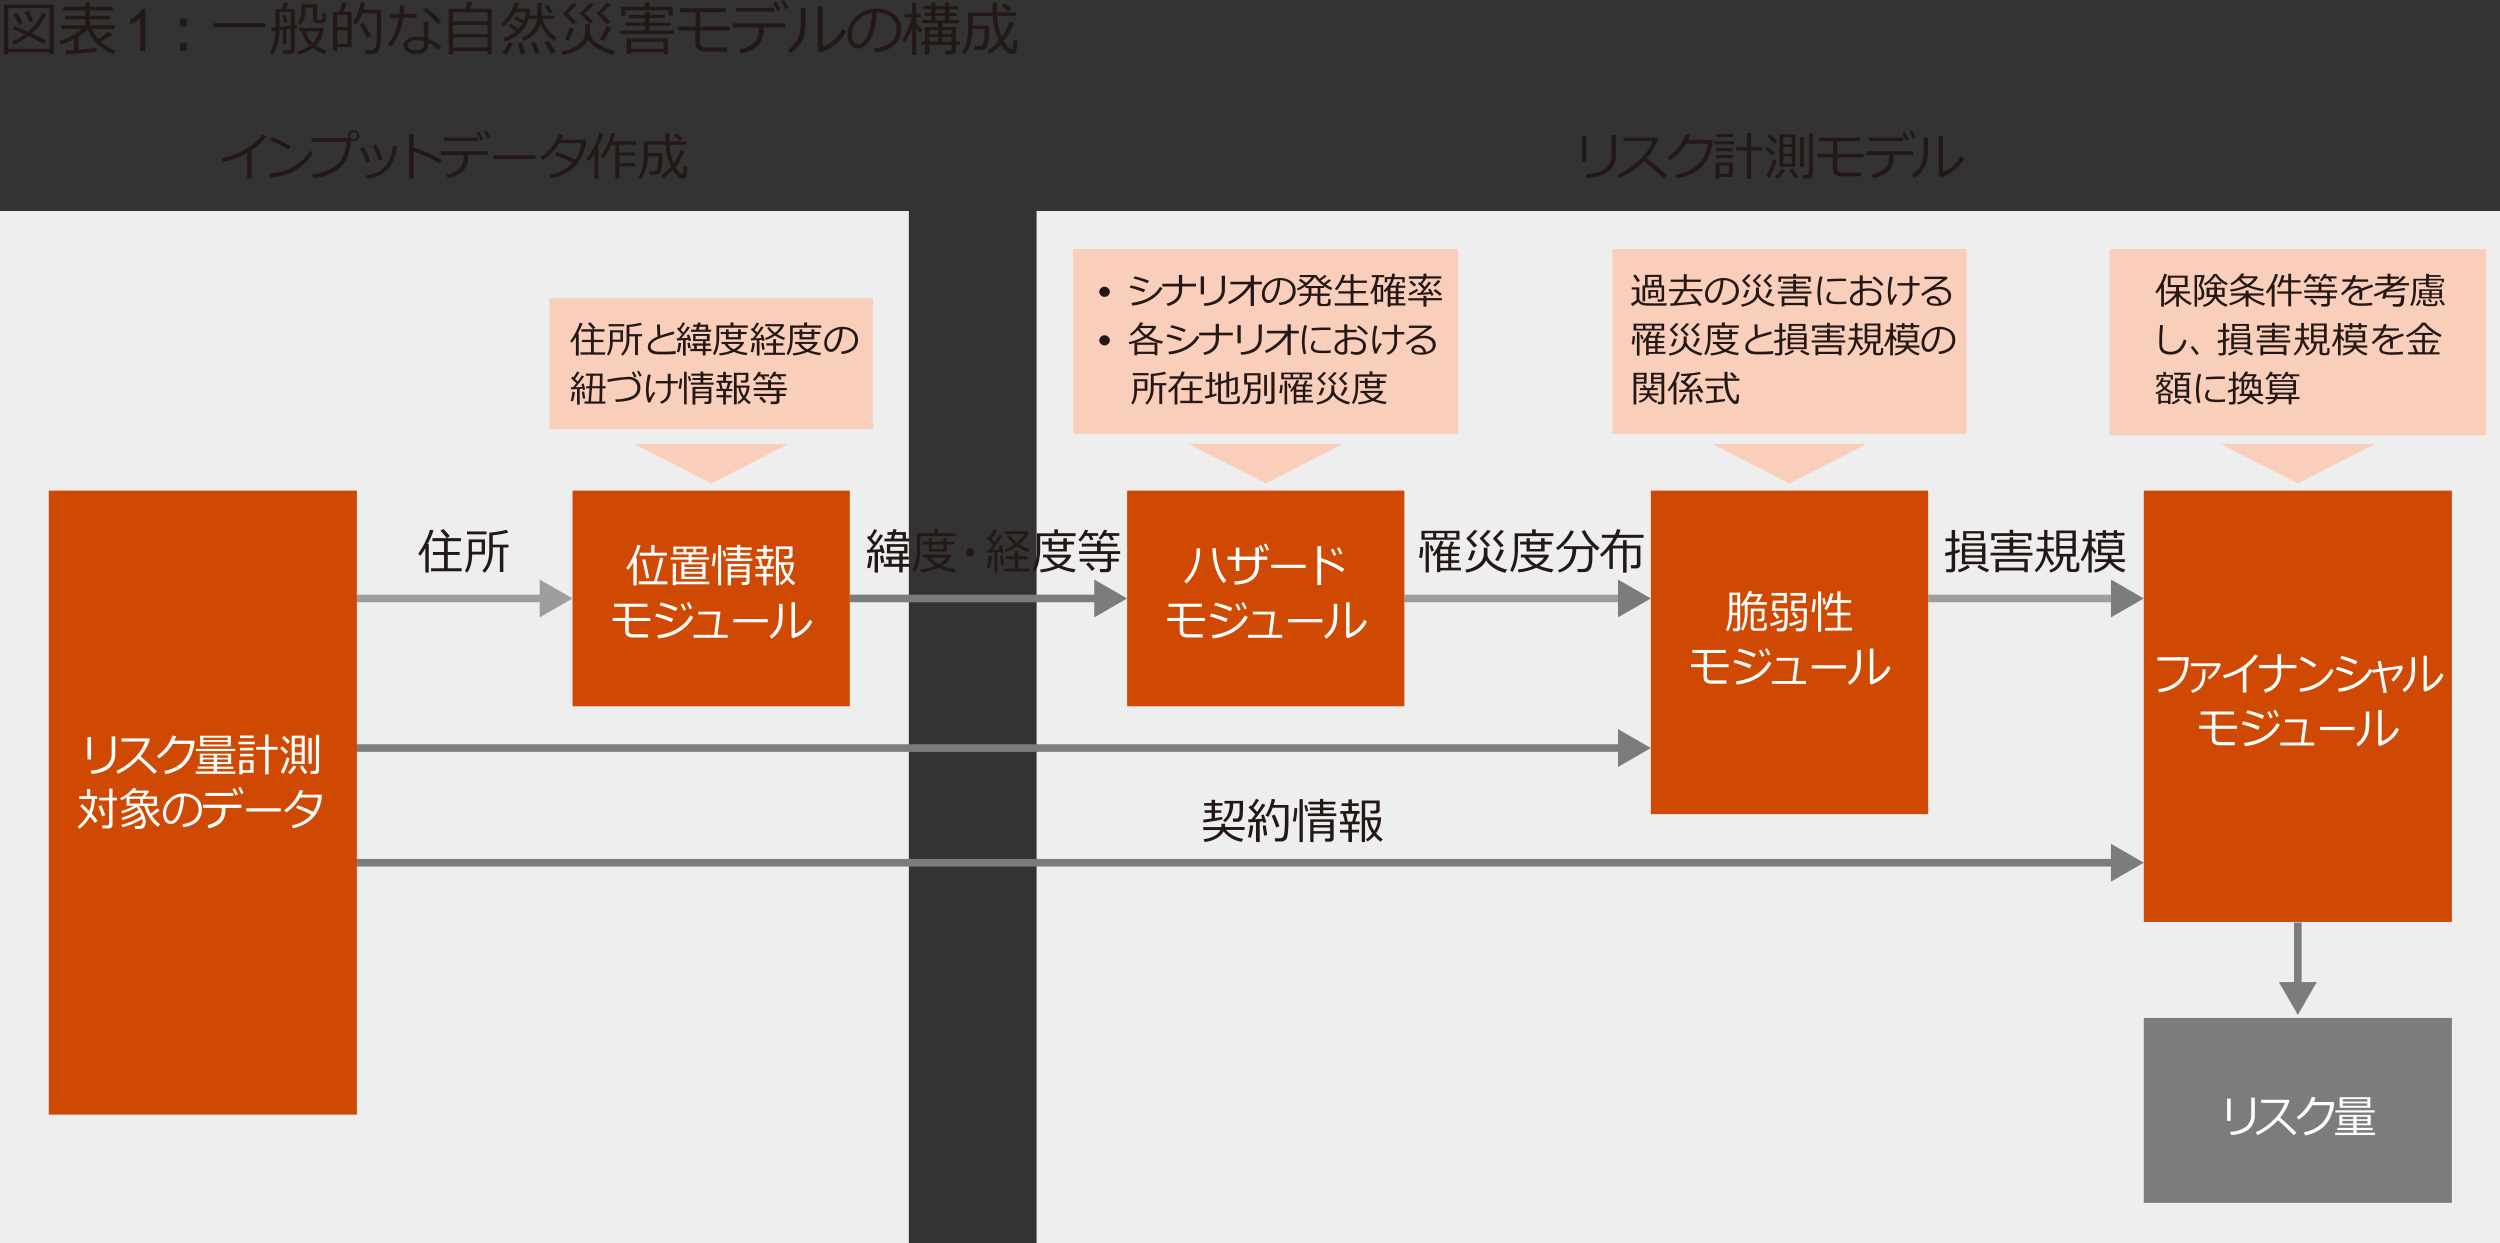 <svg xmlns="http://www.w3.org/2000/svg" viewBox="0 0 768.93 382.34"><rect x="0" y="0" width="768.93" height="382.34" fill="#333333" stroke="none"/><defs><style>.cls-1{fill:#231815;}.cls-2{fill:#eeeeef;}.cls-3{fill:#7c7c7c;}.cls-4,.cls-5{fill:none;stroke-width:2.34px;}.cls-4{stroke:#7c7c7c;}.cls-5{stroke:#9e9e9f;}.cls-6{fill:#9e9e9f;}.cls-7{fill:#d04902;}.cls-8{fill:#fff;}.cls-9{fill:#f9ceba;}</style></defs><g id="レイヤー_2" data-name="レイヤー 2"><g id="View31_040-01"><path class="cls-1" d="M15.22,16H2.51v.76H1.23V1.42H16.57v15.3H15.22Zm-12.71-1H15.22V2.44H2.51Zm10.85-1.38a31.79,31.79,0,0,0-4.55-2.5,19.77,19.77,0,0,1-4.59,2.62l-.55-.94A17.8,17.8,0,0,0,7.6,10.49C6.2,9.87,5,9.37,3.94,9l.51-.91c.94.31,2.31.87,4.1,1.67A16.6,16.6,0,0,0,13,4l1.26.42a17.2,17.2,0,0,1-4.48,5.83,38.33,38.33,0,0,1,4.33,2.23ZM5.92,7.66c-.77-1.44-1.39-2.51-1.85-3.2l1.12-.52c.35.51,1,1.57,1.91,3.17Zm3.16-.75A33.68,33.68,0,0,0,7.57,3.72l1.18-.41c.59,1.11,1.09,2.16,1.5,3.16Z"/><path class="cls-1" d="M20.4,16.72l-.22-1.15,2.57-.19V12a24.26,24.26,0,0,1-4,1.64l-.47-1a21,21,0,0,0,7-3.79H18.91V7.8h7.36V5.94H20.08V4.88h6.19V3.17H19.41V2.1h6.86V.76h1.38V2.1h7.07V3.17H27.65V4.88H33.8V5.94H27.65V7.8h7.57V8.89h-7a12.28,12.28,0,0,0,2,3.12,20.05,20.05,0,0,0,3.2-2.29l1,.89A25.74,25.74,0,0,1,31,12.84a14.75,14.75,0,0,0,4.62,2.78l-.85,1.06A13.62,13.62,0,0,1,27,9.11a18.74,18.74,0,0,1-2.83,2.1v4.06q3.9-.35,5.44-.57v1.1Q28.93,16,20.4,16.72Z"/><path class="cls-1" d="M44.71,15.7H43.13V5.62a8.59,8.59,0,0,1-1.5,1.09A10.81,10.81,0,0,1,40,7.52V6a9.67,9.67,0,0,0,2.32-1.51,5.79,5.79,0,0,0,1.4-1.72h1Z"/><path class="cls-1" d="M57.42,8.17h-2V5.77h2Zm0,7.53h-2V13.3h2Z"/><path class="cls-1" d="M65.74,8.37V7.12H81.56V8.37Z"/><path class="cls-1" d="M87,13.67V9.2l-1.09.13A14.65,14.65,0,0,1,84,16.7l-.92-.59A14.09,14.09,0,0,0,84.7,9.48l-1.13.14L83.4,8.53l1.34-.12V2.77h2c.1-.29.31-1,.62-2l1.33.2c-.28.7-.54,1.3-.78,1.79h2.72V7.71l.7-.1v1l-.7.12V15.4a1.11,1.11,0,0,1-.39.87,1.46,1.46,0,0,1-1,.34H87.2l-.12-1.11h1.74a.59.59,0,0,0,.43-.19.58.58,0,0,0,.19-.41v-6l-1.37.18v4.6Zm2.43-5.8V3.67H86V8.28C86.84,8.19,88,8.05,89.44,7.87ZM87.59,7.1l-.81-2.26.9-.3.85,2.25ZM97.14,14a18.44,18.44,0,0,0,3.39,1.66l-.77,1a16.31,16.31,0,0,1-3.54-1.9,12.1,12.1,0,0,1-4.34,2l-.42-.91A11.22,11.22,0,0,0,95.3,14l0,0a6.85,6.85,0,0,1-1.36-1.62A7.47,7.47,0,0,1,92.84,9.6H92v-1h7.56a8.53,8.53,0,0,1-.7,3A8.3,8.3,0,0,1,97.14,14Zm3.17-8a.86.86,0,0,1-.2.56,1.38,1.38,0,0,1-.52.43,3.93,3.93,0,0,1-1.38.15,6.94,6.94,0,0,1-1-.05,1.1,1.1,0,0,1-.69-.39A1.06,1.06,0,0,1,96.27,6V2.27H94v.66a6.27,6.27,0,0,1-1.67,4.7L91.55,7A5.84,5.84,0,0,0,92.74,3V1.32h4.82V5.54c0,.39.18.59.55.59h.44c.4,0,.63-.22.68-.66,0-.09,0-.6.07-1.55l1,.15Zm-4.12,7.22A6.41,6.41,0,0,0,98.07,9.6h-4A6.67,6.67,0,0,0,96.19,13.23Z"/><path class="cls-1" d="M103.7,14.5v1.15h-1.29v-12h2l.78-2.77,1.4.18-1,2.59h2.51V14.5Zm3.17-9.86H103.7V8.3h3.17ZM103.7,9.31v4.15h3.17V9.31Zm8.66,7.34-.14-1.23h1.9a1.45,1.45,0,0,0,.91-.31,1.74,1.74,0,0,0,.55-.9,11.35,11.35,0,0,0,.27-2.37q.09-1.77.09-4.71c0-.9,0-1.91,0-3h-4.59a16.79,16.79,0,0,1-1.85,3.46l-1-.56A17.07,17.07,0,0,0,110.93.69l1.37.19A16.18,16.18,0,0,1,111.72,3h5.54l0,3.6c0,1.66,0,3.11-.06,4.33a25.58,25.58,0,0,1-.29,3.43,3.42,3.42,0,0,1-.42,1.22,2.21,2.21,0,0,1-.68.71,2,2,0,0,1-.88.31Zm.51-5a34.23,34.23,0,0,0-2.27-4.14L111.72,7a29,29,0,0,1,2.42,4.13Z"/><path class="cls-1" d="M124.44,1.71c0,.92-.11,1.78-.22,2.58h3.92V5.46h-4.09a20.08,20.08,0,0,1-3.73,9l-1-.75a19.3,19.3,0,0,0,3.37-8.21h-2.87V4.29h3a24.9,24.9,0,0,0,.22-2.59Zm11.25,12.51-.7,1.12a17.5,17.5,0,0,0-3.27-2.19V14c0,1.73-1.26,2.59-3.8,2.59a5.07,5.07,0,0,1-2.66-.67,2.07,2.07,0,0,1-1.11-1.85,2.34,2.34,0,0,1,1.13-2,4.84,4.84,0,0,1,2.73-.74,12,12,0,0,1,2.32.21V6.71h1.39v5.18A17,17,0,0,1,135.69,14.22Zm-5.32-1.58a9.05,9.05,0,0,0-2.36-.31,3.63,3.63,0,0,0-1.8.43,1.3,1.3,0,0,0-.77,1.17c0,1,.89,1.49,2.66,1.49,1.51,0,2.27-.49,2.27-1.47Zm5.36-6-1.08.86a25.2,25.2,0,0,0-4.5-4.23l.79-.87A18.5,18.5,0,0,1,135.73,6.61Z"/><path class="cls-1" d="M149.93,15.71h-10.6v1H138v-14h5a14.28,14.28,0,0,0,.79-2.29l1.56.25q-.35.89-.93,2h6.83v14h-1.34Zm0-9.13V3.78h-10.6v2.8Zm-10.6,3.91h10.6V7.64h-10.6Zm0,4.13h10.6V11.55h-10.6Z"/><path class="cls-1" d="M158.61,9.56,156.4,8l.64-.8,2.41,1.62a10.3,10.3,0,0,0,1.16-1.59l-2.45-1.42.53-.83,2.41,1.32a7.65,7.65,0,0,0,.6-2.64h-3.16a15,15,0,0,1-3.7,4.49l-.78-.71A14.86,14.86,0,0,0,158.32.83l1.34.17A15.42,15.42,0,0,1,159,2.64h4c0,.61,0,1,0,1.21a8.4,8.4,0,0,1-.15.93h2.41V.93h1.39V4.78h3.77v1h-3.6a9.61,9.61,0,0,0,1.55,3.05,9.38,9.38,0,0,0,3,2.75l-.88,1a11.1,11.1,0,0,1-4.23-5.2A8.2,8.2,0,0,1,161,12.52l-.49-.93a8.44,8.44,0,0,0,3.39-2.53,6.24,6.24,0,0,0,1.35-3.27h-2.63A9.54,9.54,0,0,1,160.06,10a12.07,12.07,0,0,1-4.72,2.7l-.52-.95A12.16,12.16,0,0,0,158.61,9.56Zm-2.91,7.27-1.22-.54a12.87,12.87,0,0,0,1.09-1.57,16.19,16.19,0,0,0,.94-1.73l1.26.33a13.79,13.79,0,0,1-1,1.84A18.51,18.51,0,0,1,155.7,16.83Zm4.46-.17-.84-3.35,1.28-.25c.29.93.6,2,.91,3.37Zm4.42-.08a19.54,19.54,0,0,0-1.25-3.37l1.29-.31c.37.88.82,2,1.34,3.36Zm4.91,0A29.11,29.11,0,0,0,167.43,13l1.23-.38A22.09,22.09,0,0,1,170.87,16ZM168.9,4.12c-.52-.92-1-1.65-1.34-2.19l1-.47c.67,1,1.14,1.72,1.39,2.19Z"/><path class="cls-1" d="M173.07,16.83l-.4-1.07A10.77,10.77,0,0,0,178,13.62a4.76,4.76,0,0,0,2-3.71V7.46h1.47V10c0,.2,0,.37,0,.51a6.25,6.25,0,0,0,2.23,2.85,14.79,14.79,0,0,0,5.47,2.31l-.72,1.16a14.26,14.26,0,0,1-4.73-1.93,8.26,8.26,0,0,1-2.78-2.74,7.44,7.44,0,0,1-2.95,3A13.2,13.2,0,0,1,173.07,16.83Zm1.62-12.76c1.27,1.25,2.16,2.15,2.66,2.7l-1.25.69a34.38,34.38,0,0,0-2.86-3.17s-.06-.09-.06-.21a.18.18,0,0,1,.06-.16,24.34,24.34,0,0,0,2.95-3l1.27.44A32.14,32.14,0,0,1,174.69,4.07Zm.3,8.33-1.28-.35a16,16,0,0,0,1.49-3.56l1.36.2A17.37,17.37,0,0,1,175,12.4Zm4.89-8.33c.67.64,1.53,1.5,2.59,2.58l-1.14.64a40,40,0,0,0-2.86-3s-.06-.09-.06-.21a.18.18,0,0,1,.06-.16,22.62,22.62,0,0,0,3-3l1.23.44A32.28,32.28,0,0,1,179.88,4.07Zm5.26,0c1.25,1.23,2.13,2.13,2.63,2.7l-1.23.7a35.15,35.15,0,0,0-2.85-3.18s-.06-.08-.06-.2a.26.26,0,0,1,0-.14l.6-.56a21.81,21.81,0,0,0,2.37-2.5l1.27.44A30.75,30.75,0,0,1,185.14,4Zm.52,8.52-1.23-.42a15.13,15.13,0,0,0,1.06-1.92,22.78,22.78,0,0,0,1-2.16l1.46.41A24.57,24.57,0,0,1,185.66,12.55Z"/><path class="cls-1" d="M190.85,10.46V9.4h7.48V7.93h-6.05v-1h6.05V5.59h-5v-1h5V3.7h1.4v.86h4.87v1h-4.87V6.93h6.65v1h-6.65V9.4h7.57v1.06Zm14.78-5.71V3.16H192.39V4.75H191.1V2.1h7.23V.8h1.4V2.1h7.16V4.75ZM204.1,16.06h-10v.62h-1.37V11.76h12.69v4.92H204.1Zm-10-1.08h10V12.81h-10Z"/><path class="cls-1" d="M224.47,9.36h-9.13V12.8c0,.76.16,1.25.48,1.48a2.73,2.73,0,0,0,1.52.34h6.21v1.3h-6.28a5.84,5.84,0,0,1-1.55-.18,2.74,2.74,0,0,1-1.08-.54,2,2,0,0,1-.6-.89,5.94,5.94,0,0,1-.17-1.65V9.36h-5.29V8.14h5.36V3.73h-4.77V2.52h14.11V3.73H215.4V8.14h9.07Z"/><path class="cls-1" d="M234.86,9a7.84,7.84,0,0,1-.73,3.62A6.14,6.14,0,0,1,231.81,15a12.66,12.66,0,0,1-4.05,1.48l-.46-1.24a9.77,9.77,0,0,0,4.37-1.95,4.85,4.85,0,0,0,1.62-3.94V8.45h-7.88V7.16h16.18V8.45h-6.73Zm3.33-5.4H226.44V2.42h11.75Zm1.9-.65-1,.45A18.55,18.55,0,0,0,237.81,1l.95-.44A19,19,0,0,1,240.09,3Zm2.41-.54-1,.42A16.84,16.84,0,0,0,240.23.43l.93-.43A20.93,20.93,0,0,1,242.5,2.45Z"/><path class="cls-1" d="M247.77,6.49a25.45,25.45,0,0,1-.19,3.38,7.65,7.65,0,0,1-.84,2.55,9.73,9.73,0,0,1-1.65,2.29A8.33,8.33,0,0,1,243,16.35l-.65-1.12a8.41,8.41,0,0,0,2-1.78,7.8,7.8,0,0,0,1.43-2.62,16,16,0,0,0,.5-4.63V2.49h1.5Zm12.5,3.13a11.24,11.24,0,0,1-3.47,4.17,13.87,13.87,0,0,1-4.65,2.42l-.64-.6V1.92H253V14.33a9.67,9.67,0,0,0,3.15-1.78,12.62,12.62,0,0,0,3-3.71Z"/><path class="cls-1" d="M269.24,16.06l-.34-1.19a10,10,0,0,0,4.84-1.64,4.72,4.72,0,0,0,2-4.15,4.68,4.68,0,0,0-1.62-3.81,7.24,7.24,0,0,0-4.53-1.42,18.28,18.28,0,0,1-1.69,7.89c-1.07,2.11-2.4,3.17-4,3.17a2.7,2.7,0,0,1-2.35-1.27,5.43,5.43,0,0,1-.86-3.1,7.25,7.25,0,0,1,2.6-5.42,8.8,8.8,0,0,1,6.17-2.4A8.71,8.71,0,0,1,275,4.39,5.47,5.47,0,0,1,277.15,9,6.1,6.1,0,0,1,275,14,10.4,10.4,0,0,1,269.24,16.06Zm-1-12.1a7.5,7.5,0,0,0-4.38,2.31A6.11,6.11,0,0,0,262,10.61a4.11,4.11,0,0,0,.54,2.17,1.66,1.66,0,0,0,1.49.9c1.1,0,2.05-1,2.87-3.08A19.43,19.43,0,0,0,268.22,4Z"/><path class="cls-1" d="M280.42,9a15.82,15.82,0,0,1-2,3.94l-.84-.66a18.67,18.67,0,0,0,1.63-3.3,20.07,20.07,0,0,0,1.13-3.64h-2.07v-1h2.26V.89h1.26V4.25h1.44v1h-1.44V7a15.11,15.11,0,0,0,1.94,2.14l-.63,1.06a16.19,16.19,0,0,1-1.31-1.53v8.18h-1.26V8.65Zm2.87,4.81v-1h1.2V8.31h4V7.12h-4.85v-1h2.74V4.9h-2.06V4h2.06V2.86H284v-1h2.44V.82h1.33V1.88h2.87V.82H292V1.88h2.7v1H292V4h2.2V4.9H292V6.16h3v1h-5.09V8.31H294v4.46h1.17v1H294v1.71a1.08,1.08,0,0,1-.42.87,1.51,1.51,0,0,1-1,.34h-1.86l-.15-1.16H292c.42,0,.64-.19.64-.56v-1.2h-6.83v3h-1.33v-3Zm5.23-4.53h-2.7v1.25h2.7Zm-2.7,3.54h2.7V11.39h-2.7Zm1.92-9.91V4h2.87V2.86Zm0,3.3h2.87V4.9h-2.87Zm4.91,4.32V9.23h-2.83v1.25Zm-2.83,2.29h2.83V11.39h-2.83Z"/><path class="cls-1" d="M299.78,15.35l-.18-1.18h1.65a1.23,1.23,0,0,0,1.23-1,13.35,13.35,0,0,0,.32-3.56V8.91h-3.67a15.69,15.69,0,0,1-.69,4.62,10.89,10.89,0,0,1-1.68,3.19l-.9-.68a9.17,9.17,0,0,0,1.49-3.35,18.82,18.82,0,0,0,.44-4.25V3.83h7.47V.8h1.43v3h5.83v1.1h-5.82a20,20,0,0,0,1.41,6.5,18.9,18.9,0,0,0,2.42-4.73l1.34.49a24.14,24.14,0,0,1-3,5.34l-.12.15c1,1.64,1.78,2.45,2.27,2.45a.41.41,0,0,0,.41-.25,2.57,2.57,0,0,0,.18-.8c0-.38.08-1,.12-1.8l1.16.18a11.34,11.34,0,0,1-.43,3.59,1.23,1.23,0,0,1-1.06.61h-.11a2.71,2.71,0,0,1-1.64-.75,8.89,8.89,0,0,1-1.78-2.19,22.18,22.18,0,0,1-3.4,2.91l-.73-.88a20.43,20.43,0,0,0,3.48-3.17,19.71,19.71,0,0,1-1.85-7.65h-6.16V7.87h5v2.26a16.53,16.53,0,0,1-.22,2.69,5,5,0,0,1-.44,1.59,2.15,2.15,0,0,1-.73.66,2.21,2.21,0,0,1-1.09.28Zm10.41-11.8c-.18-.19-.88-.77-2.09-1.76L309,1a17.66,17.66,0,0,1,2.15,1.71Z"/><rect class="cls-2" x="318.83" y="64.9" width="450.1" height="317.44"/><rect class="cls-2" y="64.9" width="279.54" height="317.44"/><rect class="cls-3" x="659.37" y="313.09" width="94.76" height="56.86"/><line class="cls-4" x1="87.46" y1="230.08" x2="499.36" y2="230.08"/><polygon class="cls-3" points="497.65 235.91 507.76 230.08 497.65 224.25 497.65 235.91"/><line class="cls-4" x1="74.65" y1="265.35" x2="650.97" y2="265.35"/><polygon class="cls-3" points="649.27 271.18 659.37 265.35 649.27 259.52 649.27 271.18"/><line class="cls-5" x1="109.77" y1="184.07" x2="167.71" y2="184.07"/><polygon class="cls-6" points="166 189.9 176.1 184.07 166 178.24 166 189.9"/><line class="cls-4" x1="261.39" y1="184.07" x2="338.27" y2="184.07"/><polygon class="cls-3" points="336.56 189.9 346.67 184.07 336.56 178.24 336.56 189.9"/><line class="cls-5" x1="431.95" y1="184.07" x2="499.36" y2="184.07"/><polygon class="cls-3" points="497.65 189.9 507.76 184.07 497.65 178.24 497.65 189.9"/><line class="cls-5" x1="593.04" y1="184.07" x2="650.97" y2="184.07"/><polygon class="cls-3" points="649.27 189.9 659.37 184.07 649.27 178.24 649.27 189.9"/><path class="cls-1" d="M269,176.09v-6.24l-2.26.19-.13-.92.78,0c.34-.43.74-1,1.19-1.58-.93-1.11-1.58-1.83-1.93-2.18l.62-.59a2.47,2.47,0,0,1,.28.28,14.78,14.78,0,0,0,1.36-2.32l.88.39a28.31,28.31,0,0,1-1.65,2.55c.4.44.73.81,1,1.12a24.53,24.53,0,0,0,1.57-2.46l.92.39a44.65,44.65,0,0,1-3.24,4.35l2.42-.15-.33-1.07.85-.26q.33.9.81,2.4l-.94.24c0-.13-.09-.31-.15-.53l-1,.1v6.32Zm-1.45-1.31-.87-.18a19,19,0,0,0,.61-3.65l1,.11A17.21,17.21,0,0,1,267.58,174.78Zm3.48-1.61-.34-2.15.92-.17c0,.13.14.84.37,2.13Zm2.25.25v-1.33h-.7v-.89h4v-1h-3.79v-2.85h6.31v2.85h-1.47v1h1.9v.89h-1.9v1.33h2.25v.92h-2.25v1.72h-1.05v-1.72h-4.76v-.92Zm-1.25-6.9v-.87h2l.29-1.15h-1.38v-.85h1.59l.23-.91,1,.11-.21.8h3.08v2h1.11v.87Zm6.07,1.66h-4.3v1.26h4.3Zm-3.84,3.91v1.33h2.35v-1.33Zm.75-6.44h2.62V164.5h-2.32Z"/><path class="cls-1" d="M283.05,164.89v3.45a19.23,19.23,0,0,1-.46,4.61,9.16,9.16,0,0,1-1.24,3l-.69-.55A13,13,0,0,0,282,169v-5h5.37v-1.23h1.12V164h5.41v.9Zm5.64,9.73a17.15,17.15,0,0,1-5.44,1.43l-.22-.9a16.59,16.59,0,0,0,1.72-.24,11.94,11.94,0,0,0,1.32-.31c.35-.1.87-.28,1.56-.53a7.08,7.08,0,0,1-2.56-2.6h-1.13v-.86h8.41l.26.31a7.55,7.55,0,0,1-2.91,3.13,16.21,16.21,0,0,0,4.2,1l-.42,1A16.56,16.56,0,0,1,288.69,174.62Zm-3.05-5v-2.16h-2v-.85h2v-1.07h1v1.07h3.53v-1.07h1.07v1.07h2.23v.85h-2.23v2.16Zm3,4a6.59,6.59,0,0,0,2.37-2.11h-4.82A6.55,6.55,0,0,0,288.68,173.58Zm-2-6.14v1.37h3.53v-1.37Z"/><path class="cls-1" d="M297.13,169.88a1.34,1.34,0,0,1,.37-.94,1.2,1.2,0,0,1,.9-.39,1.18,1.18,0,0,1,.89.39,1.3,1.3,0,0,1,.37.94,1.31,1.31,0,0,1-.37.94,1.18,1.18,0,0,1-.89.39,1.2,1.2,0,0,1-.9-.39A1.36,1.36,0,0,1,297.13,169.88Z"/><path class="cls-1" d="M305.84,176.08v-6.17c-.5,0-1.23.06-2.2.13l-.13-.87h.71c.33-.41.73-.95,1.2-1.61-.21-.25-.86-.93-1.93-2l.59-.58.26.25a14.88,14.88,0,0,0,1.38-2.42l.94.36a20,20,0,0,1-1.73,2.63l1,1a21.86,21.86,0,0,0,1.5-2.44l.92.39a46,46,0,0,1-3.13,4.4c.63,0,1.4-.08,2.31-.16-.17-.55-.29-.93-.36-1.12l.88-.21c.19.58.43,1.36.73,2.34l-.89.24c0-.1-.07-.27-.14-.5l-1,.1v6.25Zm-1.47-1.36-.87-.15a17.14,17.14,0,0,0,.6-3.63l1,.11A15.58,15.58,0,0,1,304.37,174.72Zm3.58-.94c-.16-.89-.3-1.81-.4-2.76l.89-.11c.18,1.34.32,2.24.42,2.69Zm.69,2v-.86h3.46V172h-2.62v-.9h2.62v-1.65h1.07v1.65H316v.9h-2.8v2.91h3.43v.86Zm4.14-7.73a15.12,15.12,0,0,1-3.44,1.72L309,169a13.22,13.22,0,0,0,3-1.58,12.21,12.21,0,0,1-2.22-2.48l.76-.41a11,11,0,0,0,2.23,2.31,7.08,7.08,0,0,0,2.15-2.55h-5.84v-.85h6.81l.45.43a9.44,9.44,0,0,1-2.77,3.55,15.12,15.12,0,0,0,3.12,1.54l-.54.83A16.23,16.23,0,0,1,312.78,168Z"/><path class="cls-1" d="M319.94,164.89v3.45a19.18,19.18,0,0,1-.47,4.61,9.16,9.16,0,0,1-1.24,3l-.69-.55a12.94,12.94,0,0,0,1.37-6.37v-5h5.36v-1.23h1.12V164h5.42v.9Zm5.63,9.73a17.15,17.15,0,0,1-5.44,1.43l-.22-.9a16.22,16.22,0,0,0,1.72-.24,11.94,11.94,0,0,0,1.32-.31c.35-.1.87-.28,1.56-.53a7.08,7.08,0,0,1-2.56-2.6h-1.13v-.86h8.41l.26.31a7.55,7.55,0,0,1-2.91,3.13,16.21,16.21,0,0,0,4.2,1l-.42,1A16.56,16.56,0,0,1,325.57,174.62Zm-3.05-5v-2.16h-2v-.85h2v-1.07h1v1.07h3.53v-1.07h1.08v1.07h2.22v.85h-2.22v2.16Zm3,4a6.72,6.72,0,0,0,2.38-2.11h-4.83A6.55,6.55,0,0,0,325.56,173.58Zm-2-6.14v1.37h3.53v-1.37Z"/><path class="cls-1" d="M333.79,164.81a10.74,10.74,0,0,1-1.44,1.77l-.69-.51a10.34,10.34,0,0,0,1.17-1.5,10.6,10.6,0,0,0,.89-1.63l1,.18a8.75,8.75,0,0,1-.46.86h3.5v.83h-2l.55,1.15-.92.22-.61-1.37Zm-1.69,7.91v-.87h8.55V170.4h-8.76v-.89h5.53v-1.42h-4.69v-.88h4.69v-.92h1.11v.92h5.16v.88h-5.16v1.42h6v.89h-2.82v1.45h2.4v.87h-2.4v2.06a1.14,1.14,0,0,1-.38.88,1.35,1.35,0,0,1-.93.34h-2l-.14-1H340c.41,0,.62-.18.62-.55v-1.7Zm3.72,2.87a19.32,19.32,0,0,0-1.79-2.05l.86-.58a21.59,21.59,0,0,1,1.86,2Zm3.79-10.78a13.33,13.33,0,0,1-1,1.15l-.74-.42a10.56,10.56,0,0,0,1.7-2.6l1,.21-.45.83h4.15v.83H342l.65,1.21-1,.18-.73-1.39Z"/><path class="cls-1" d="M437.34,171.66l-.88-.18a16.39,16.39,0,0,0,.38-3.24l.89,0A15.4,15.4,0,0,1,437.34,171.66ZM437.2,166v-2.74h11.68V166Zm3.6-.71V164h-2.6v1.33Zm-2.32,10.79v-9.53h1v9.53Zm1.8-6.41-.58-1.79.74-.22.62,1.69ZM442,176v-6a11.54,11.54,0,0,1-.84,1.11l-.59-.5a14.89,14.89,0,0,0,2.45-4.3l1,.25a12.05,12.05,0,0,1-.75,1.59h2.35a17.05,17.05,0,0,0,.65-1.63l1,.23a14,14,0,0,1-.75,1.4h2.5v.79h-2.67v1.37h2.38V171h-2.38v1.33h2.46v.8h-2.46v1.46h3v.84H443v.5Zm-.27-12v1.33h2.53V164Zm1.25,4.94v1.37h2.45v-1.37Zm0,2.14v1.33h2.45V171Zm0,2.13v1.46h2.45v-1.46Zm4.92-9.21h-2.72v1.33h2.72Z"/><path class="cls-1" d="M451,176.09l-.31-.88a8.11,8.11,0,0,0,4.13-1.76,4,4,0,0,0,1.55-3v-2h1.14v2.06a2.56,2.56,0,0,1,0,.42,5.07,5.07,0,0,0,1.75,2.35,11.14,11.14,0,0,0,4.28,1.9l-.57,1a11.18,11.18,0,0,1-3.7-1.59,6.77,6.77,0,0,1-2.17-2.26,6,6,0,0,1-2.3,2.5A10.17,10.17,0,0,1,451,176.09Zm1.27-10.49c1,1,1.68,1.76,2.08,2.22l-1,.57a26.56,26.56,0,0,0-2.24-2.61s0-.07,0-.18a.22.22,0,0,1,0-.13,19,19,0,0,0,2.31-2.49l1,.36A25.19,25.19,0,0,1,452.25,165.6Zm.24,6.85-1-.29a14,14,0,0,0,1.16-2.93l1.06.17A14.86,14.86,0,0,1,452.49,172.45Zm3.82-6.85c.52.52,1.19,1.23,2,2.12l-.89.53a32.15,32.15,0,0,0-2.24-2.47s0-.07,0-.18a.17.17,0,0,1,0-.13,17.55,17.55,0,0,0,2.31-2.49l1,.36A28.1,28.1,0,0,1,456.31,165.6Zm4.1,0c1,1,1.67,1.74,2.06,2.22l-1,.57a27.27,27.27,0,0,0-2.23-2.61s0-.07,0-.17a.16.16,0,0,1,0-.11l.46-.47a17.59,17.59,0,0,0,1.86-2.05l1,.36A25.2,25.2,0,0,1,460.41,165.57Zm.41,7-1-.34a14.39,14.39,0,0,0,.83-1.58,18,18,0,0,0,.75-1.78l1.15.33A19.44,19.44,0,0,1,460.82,172.57Z"/><path class="cls-1" d="M466.9,164.89v3.45a19.18,19.18,0,0,1-.47,4.61,9.16,9.16,0,0,1-1.24,3l-.69-.55a12.94,12.94,0,0,0,1.37-6.37v-5h5.36v-1.23h1.12V164h5.42v.9Zm5.63,9.73a17.15,17.15,0,0,1-5.44,1.43l-.22-.9a16.22,16.22,0,0,0,1.72-.24,11.94,11.94,0,0,0,1.32-.31c.35-.1.87-.28,1.56-.53a7,7,0,0,1-2.55-2.6h-1.14v-.86h8.41l.26.31a7.55,7.55,0,0,1-2.91,3.13,16.21,16.21,0,0,0,4.2,1l-.42,1A16.56,16.56,0,0,1,472.53,174.62Zm-3-5v-2.16h-2v-.85h2v-1.07h1v1.07H474v-1.07h1.08v1.07h2.22v.85h-2.22v2.16Zm3,4a6.72,6.72,0,0,0,2.38-2.11h-4.83A6.63,6.63,0,0,0,472.52,173.58Zm-2-6.14v1.37H474v-1.37Z"/><path class="cls-1" d="M479.18,169.19l-.59-.71a13.47,13.47,0,0,0,2.6-2.47,10.3,10.3,0,0,0,1.81-2.88l1.09.29A14.81,14.81,0,0,1,479.18,169.19Zm.42,6.88-.42-.75a6.47,6.47,0,0,0,3.3-2.31,7.42,7.42,0,0,0,1.17-4.18H481V168h8.74a14.2,14.2,0,0,1-3.25-4.64l1-.32a13.93,13.93,0,0,0,4.52,5.46l-.81.83c-.51-.43-1-.86-1.43-1.28v3.35a11.26,11.26,0,0,1-.19,2.29,3.78,3.78,0,0,1-.47,1.34,2.07,2.07,0,0,1-.69.63,2.63,2.63,0,0,1-.85.27c-.29,0-.87.05-1.72.05h-.55l-.17-1h1.8a1.48,1.48,0,0,0,1.26-.65,5.62,5.62,0,0,0,.48-2.89v-2.54h-3.87a8.18,8.18,0,0,1-1.53,4.88A7,7,0,0,1,479.6,176.07Z"/><path class="cls-1" d="M495,169a18.13,18.13,0,0,1-2.3,2.26l-.61-.69a13.65,13.65,0,0,0,2.33-2.39,18.11,18.11,0,0,0,1.86-2.77H492.7v-.93h4a9.4,9.4,0,0,0,.6-1.72l1.12.14a12.42,12.42,0,0,1-.55,1.58h7.65v.93h-8.08a17.94,17.94,0,0,1-1.51,2.41h3.28v-1.69h1.09v1.69h4.24v5.77a1.18,1.18,0,0,1-.35.89,1.23,1.23,0,0,1-.91.35h-1.58l-.18-1h1.35a.51.51,0,0,0,.58-.57v-4.58h-3.15v7.45h-1.09v-7.45h-3.15v6.3H495Z"/><path class="cls-1" d="M370.2,253l-.17-.88,2.62-.36V250h-2.14v-.78h2.14v-1.42h-2.28V247h2.28v-1h1.08v1H376v.81h-2.29v1.42h1.95V250h-1.95v1.6l2.26-.35,0,.78A57.56,57.56,0,0,1,370.2,253Zm6.13,2.73a5.41,5.41,0,0,1-2.37,2.23,9.06,9.06,0,0,1-3.49,1l-.26-.86a8.46,8.46,0,0,0,3.17-.92,4.58,4.58,0,0,0,2-1.88h-5.29v-.91h5.58c0-.15,0-.31,0-.5v-.53h1.13c0,.19,0,.53,0,1h6v.91h-5.67a7.6,7.6,0,0,0,2.22,1.74,9.07,9.07,0,0,0,3,1l-.43.9A8.5,8.5,0,0,1,376.33,255.71Zm.49-2.81-.63-.6a5.2,5.2,0,0,0,1.45-1.93,7.93,7.93,0,0,0,.58-3.24h-1.61v-.83h5.71v1.88c0,.63,0,1.3-.06,2a4.74,4.74,0,0,1-.26,1.57,1.66,1.66,0,0,1-.55.74,1.44,1.44,0,0,1-.82.25h-1.35l-.11-1c.63,0,1,0,1.19,0a.81.81,0,0,0,.47-.22,1.52,1.52,0,0,0,.34-.92,13.34,13.34,0,0,0,.1-1.84v-1.68h-2v.06A6.82,6.82,0,0,1,376.82,252.9Z"/><path class="cls-1" d="M384.71,257.66l-.89-.18a13.6,13.6,0,0,0,.62-3.62l1,.07A15.42,15.42,0,0,1,384.71,257.66Zm1.59,1.3v-6.17c-.92.07-1.68.11-2.3.14l-.12-.92,1,0c.38-.47.78-1,1.2-1.55-.66-.71-1.35-1.42-2.08-2.13l.68-.65.26.24a14.21,14.21,0,0,0,1.37-2.23l.94.37a23.24,23.24,0,0,1-1.72,2.45l1.11,1.18a19.91,19.91,0,0,0,1.57-2.51l1,.4a46.73,46.73,0,0,1-3.24,4.38l2.26-.13c-.16-.49-.27-.85-.35-1.08l.81-.24c.39,1,.65,1.84.79,2.37l-.88.24c0-.11-.07-.28-.14-.51l-1,.11V259Zm2.51-1.94-.46-3.06.95-.12.46,3Zm7.48-4.57a32.77,32.77,0,0,1-.15,3.42,9.29,9.29,0,0,1-.32,1.84,1.68,1.68,0,0,1-.64.77,1.9,1.9,0,0,1-1.08.34h-1.88l-.14-1h1.07a4.67,4.67,0,0,0,.94-.06.82.82,0,0,0,.46-.27,1.6,1.6,0,0,0,.34-.68,9.41,9.41,0,0,0,.22-1.73c.06-.86.09-2,.09-3.37v-3.27h-3.76a13.23,13.23,0,0,1-1.37,2.82l-.84-.44a14.57,14.57,0,0,0,1.9-5.1l1.08.16a13.94,13.94,0,0,1-.48,1.71h4.56Zm-3.76,2.07c-.69-1.89-1.16-3.1-1.4-3.61l.94-.38a35.41,35.41,0,0,1,1.44,3.61Z"/><path class="cls-1" d="M399,248.57c0,.61-.08,1.35-.18,2.23a12.61,12.61,0,0,1-.35,1.95l-.86-.18a19.48,19.48,0,0,0,.5-4.08ZM400.7,259h-1V245.79h1Zm1.71-9.57-.74.23-.51-1.9.73-.18ZM411,251h-8.76v-.83H406v-1H402.9v-.79H406v-1h-3.53v-.79H406v-.88H407v.88h3.74v.79H407v1h3.29v.79H407v1h4Zm-1.92,5.39H404V259h-1v-7h7.19v5.92a.84.84,0,0,1-.35.68,1.16,1.16,0,0,1-.73.27h-1.49l-.11-.94h1.1a.56.56,0,0,0,.37-.13.38.38,0,0,0,.16-.3Zm0-2.63v-1H404v1ZM404,255.64h5.12v-1.12H404Z"/><path class="cls-1" d="M414.72,259v-2.91h-2.56v-.84h2.56v-1.69h-2.57v-.83h1.5l-.64-2.42h-.78v-.84h2.51V247.9h-2.1v-.81h2.1v-1.24h1.06v1.24h2.1v.81h-2.1v1.53h2.36v.84h-.61l-.74,2.42h1.39v.83h-2.41v1.69H418v.84h-2.17V259Zm-.14-6.27h1.32l.65-2.42H414Zm4.26,6.22V246.22h5.5v3a.91.91,0,0,1-.36.72,1.29,1.29,0,0,1-.83.29h-1.57l-.14-.89h1.25c.41,0,.62-.18.62-.53v-1.72h-3.42v4.3h4.91a8.72,8.72,0,0,1-1.54,4.89,10.94,10.94,0,0,0,2.05,1.83l-.66.79a12.5,12.5,0,0,1-2-1.86,7.69,7.69,0,0,1-2.06,1.78l-.46-.67a7.63,7.63,0,0,0,1.95-1.85l0,0a7.86,7.86,0,0,1-1-1.72,8.48,8.48,0,0,1-.61-2.32h-.62v6.71Zm3.82-3.43a6.9,6.9,0,0,0,1.07-3.28h-2.35A7.32,7.32,0,0,0,422.66,255.48Z"/><path class="cls-1" d="M602.77,169.78a13.77,13.77,0,0,1-1.43.51V175a.92.92,0,0,1-.35.74,1.16,1.16,0,0,1-.74.28h-1.58l-.13-.94h1.24a.44.44,0,0,0,.5-.5v-4c-.77.21-1.41.37-1.9.48l-.16-1c.44-.07,1.12-.23,2.06-.47v-3.13H598.4v-.87h1.88V163h1.06v2.66h1.32v.87h-1.32v2.84l1.36-.4Zm3.11,4.69a10.51,10.51,0,0,1-1.6.92,8.88,8.88,0,0,1-1.71.64l-.37-.8a9.52,9.52,0,0,0,3-1.49Zm4.77-.94h-7.22v-6.42h7.22Zm-.46-7.35h-6.38v-2.82h6.38Zm-.57,1.66h-5.19v1.09h5.19Zm0,2.95v-1.12h-5.19v1.12Zm0,1.93v-1.19h-5.19v1.19Zm-.42-7.27v-1.38h-4.42v1.38Zm2.59,9.72-.55.84a12.75,12.75,0,0,1-3.07-1.61l.63-.68A13.16,13.16,0,0,0,611.79,175.17Z"/><path class="cls-1" d="M612.26,170.85V170h5.85v-1.21h-4.73V168h4.73v-1.1h-3.87V166h3.87v-.71h1.09V166H623v.85H619.2V168h5.19v.82H619.2V170h5.92v.87Zm11.55-4.7v-1.31H613.47v1.31h-1V164h5.65v-1.07h1.09V164h5.6v2.17Zm-1.19,9.31h-7.8V176h-1.07v-4.05h9.92V176h-1Zm-7.8-.89h7.8v-1.79h-7.8Z"/><path class="cls-1" d="M629.32,170.84a8.56,8.56,0,0,1-3,5.17l-.49-.68a7.81,7.81,0,0,0,1.86-2.49,8.71,8.71,0,0,0,.89-3.25h-2.21v-.84h2.36V166h-2v-.85h2V163h1v2.2h1.94V166h-1.94v2.73h2v.84h-2a9.52,9.52,0,0,0,.9,1.95,10.55,10.55,0,0,0,1.2,1.73l-.75.72A10.62,10.62,0,0,1,629.32,170.84Zm6.41.33h-1.09a5.49,5.49,0,0,1-1.26,3.27,5.27,5.27,0,0,1-2.7,1.65l-.39-.76a4.46,4.46,0,0,0,3.32-4.16h-1.15v-8h6v8h-1.67v3.36a.47.47,0,0,0,.16.42,1.33,1.33,0,0,0,.71.12,1.37,1.37,0,0,0,.79-.16q.21-.15.24-.78c0-.42,0-.8,0-1.14l.84.12c0,.47,0,.86,0,1.16a2.31,2.31,0,0,1-.19,1.18,1.13,1.13,0,0,1-.47.37,4.26,4.26,0,0,1-1.32.12q-1.24,0-1.53-.3a1.06,1.06,0,0,1-.29-.76Zm-2.27-5.57h3.95V164h-3.95Zm0,2.34h3.95v-1.58h-3.95Zm3.95.77h-3.95v1.64h3.95Z"/><path class="cls-1" d="M642.29,169.37a13.35,13.35,0,0,1-1.7,3.26l-.62-.5a19,19,0,0,0,1.4-2.85,13.3,13.3,0,0,0,.87-2.78h-1.68v-.85h1.79V163h1v2.66h1.18v.85h-1.18v1.31a18.49,18.49,0,0,0,1.44,1.76l-.44.81c-.28-.32-.61-.75-1-1.27v7h-1v-6.9Zm6.62,3.74a5,5,0,0,1-1.82,1.88,7.63,7.63,0,0,1-2.74,1.08l-.29-.81a7.21,7.21,0,0,0,2.53-1.06,4.25,4.25,0,0,0,1.35-1.34h-3.49V172h3.86v-1.21h-3V166h7.42v4.73h-3.3V172h4.1v.88h-3.68a7.41,7.41,0,0,0,3.81,2.29l-.53.88A7.53,7.53,0,0,1,648.91,173.11Zm2.24-8.41v.77h-1v-.77h-2.4v.79h-1v-.79h-2.15v-.81h2.15v-.83h1v.83h2.4v-.83h1v.83h2.27v.81ZM646.28,168h5.39v-1.12h-5.39Zm5.39.75h-5.39V170h5.39Z"/><rect class="cls-7" x="176.1" y="150.9" width="85.28" height="66.33"/><path class="cls-8" d="M194.81,180.07V172.9a15,15,0,0,1-1.58,2.37l-.62-.56a21.77,21.77,0,0,0,2-3.35,19.19,19.19,0,0,0,1.41-3.77l1,.2a22.81,22.81,0,0,1-1.52,3.8h.34v8.48Zm1.66-.34v-.92h4.65c.28-.81.63-2,1-3.57s.71-2.82.87-3.74l1,.2a63.92,63.92,0,0,1-2,7.11h3.25v.92Zm.27-8.82V170h3.56v-2.39h1V170h3.84v.89Zm2,7c-.11-.75-.3-1.77-.58-3s-.48-2.19-.63-2.71l.92-.22q.27.82,1.23,5.76Z"/><path class="cls-8" d="M209.57,178.1v-5.17h2.22v-.81h-5.54v-.75h5.54v-.84H207.1v-2.41h10.19v2.41h-4.53v.84h5.29v.75h-5.29v.81H217v5.17Zm-2.65,1.9v-6.66h1v5.57h10.23v.8H207.88V180Zm3.3-10.13v-1.09H208v1.09Zm5.77,4.54v-.84h-5.46v.84Zm-5.46,1.44H216V175h-5.46Zm0,1.53H216v-.89h-5.46Zm.58-8.6v1.09h2.14v-1.09Zm5.25,0h-2.23v1.09h2.23Z"/><path class="cls-8" d="M220.18,170.27c0,.58-.08,1.28-.18,2.11a11.7,11.7,0,0,1-.32,1.83l-.8-.17a18.88,18.88,0,0,0,.47-3.83Zm1.61,9.77h-.92V167.66h.92Zm1.6-9-.69.22-.48-1.8.69-.17Zm8,1.53h-8.16v-.79h3.45v-1h-2.85v-.74h2.85v-.9H223.4v-.75h3.29v-.82h1v.82h3.48v.75h-3.48v.9h3.07v.74h-3.07v1h3.72Zm-1.79,5.07h-4.77v2.42h-1v-6.6h6.7V179a.79.79,0,0,1-.33.64,1.07,1.07,0,0,1-.68.26H228.2l-.11-.89h1a.5.5,0,0,0,.34-.13.34.34,0,0,0,.15-.27Zm0-2.47v-1h-4.77v1Zm-4.77,1.76h4.77v-1.05h-4.77Z"/><path class="cls-8" d="M234.77,180.06v-2.74h-2.38v-.79h2.38v-1.6h-2.39v-.77h1.4l-.6-2.28h-.73v-.8h2.35v-1.43h-2v-.76h2v-1.17h1v1.17h1.95v.76h-1.95v1.43H238v.8h-.56l-.69,2.28H238v.77h-2.24v1.6h2v.79h-2v2.74Zm-.13-5.9h1.24l.6-2.28h-2.43Zm4,5.85V168.07h5.12v2.79a.86.86,0,0,1-.33.68,1.21,1.21,0,0,1-.78.27h-1.46L241,171h1.16c.39,0,.58-.16.58-.49v-1.63h-3.18v4.06h4.57a8.16,8.16,0,0,1-1.44,4.6,10.25,10.25,0,0,0,1.92,1.72L244,180a10.52,10.52,0,0,1-1.83-1.75,7.27,7.27,0,0,1-1.92,1.68l-.43-.64a7.16,7.16,0,0,0,1.82-1.73l0,0a8.24,8.24,0,0,1-.9-1.61,8,8,0,0,1-.57-2.19h-.57V180Zm3.55-3.23a6.63,6.63,0,0,0,1-3.09H241A6.91,6.91,0,0,0,242.16,176.78Z"/><path class="cls-8" d="M200,191h-6.64v2.66c0,.59.12,1,.35,1.14a1.8,1.8,0,0,0,1.1.27h4.52v1h-4.57a3.84,3.84,0,0,1-1.13-.14,1.89,1.89,0,0,1-.78-.42,1.49,1.49,0,0,1-.44-.68,4.94,4.94,0,0,1-.12-1.28V191h-3.85v-.95h3.9v-3.41h-3.47v-.94h10.27v.94H193.4v3.41H200Z"/><path class="cls-8" d="M207.05,190.34l-.52,1a31.33,31.33,0,0,0-5-1.73l.4-.89A29.33,29.33,0,0,1,207.05,190.34Zm6.17-.57a11.62,11.62,0,0,1-4.29,4.49,15.25,15.25,0,0,1-6.47,2.09l-.26-1a18.11,18.11,0,0,0,3.86-.9A11.76,11.76,0,0,0,208.9,193a15.45,15.45,0,0,0,1.86-1.58,12.18,12.18,0,0,0,1.54-2.14Zm-4.83-2.8-.54,1a32.56,32.56,0,0,0-5-1.83l.43-.83c.61.13,1.4.36,2.4.68S207.6,186.62,208.39,187Zm2.61.5-.73.35a16.31,16.31,0,0,0-.93-1.91l.7-.33A15.23,15.23,0,0,1,211,187.47Zm1.86-.42-.73.32a13.2,13.2,0,0,0-.92-1.88l.67-.33A17.47,17.47,0,0,1,212.86,187.05Z"/><path class="cls-8" d="M223.81,196.14H213.34v-.89h6.33l.78-6.25H214.8v-.86h6.79l-.91,7.11h3.13Z"/><path class="cls-8" d="M236.14,191.41H225.56v-1h10.58Z"/><path class="cls-8" d="M240.72,188.78a20.77,20.77,0,0,1-.13,2.62,6.38,6.38,0,0,1-.61,2,7.89,7.89,0,0,1-1.2,1.77,5.93,5.93,0,0,1-1.56,1.27l-.47-.87a6.37,6.37,0,0,0,1.48-1.38,6.18,6.18,0,0,0,1-2,13.1,13.1,0,0,0,.36-3.58v-2.87h1.09Zm9.1,2.42a8.53,8.53,0,0,1-2.53,3.24,9.88,9.88,0,0,1-3.38,1.87l-.46-.47V185.25h1.07v9.61a7,7,0,0,0,2.29-1.38,9.53,9.53,0,0,0,2.21-2.87Z"/><rect class="cls-7" x="346.67" y="150.9" width="85.28" height="66.33"/><path class="cls-8" d="M369.12,168.68a17.63,17.63,0,0,1-1.17,6.51,12.06,12.06,0,0,1-3.05,4.28l-.64-.73a12.14,12.14,0,0,0,1.29-1.44,9,9,0,0,0,1-1.58,17.88,17.88,0,0,0,.75-1.74,10.61,10.61,0,0,0,.53-2.23,28.24,28.24,0,0,0,.23-3.07Zm8.1,9.9-.83.77a11.69,11.69,0,0,1-1.89-2.92,14.54,14.54,0,0,1-1.23-4.05,24.87,24.87,0,0,1-.36-3.79H374v.11a18.88,18.88,0,0,0,.76,5.49A11,11,0,0,0,377.22,178.58Z"/><path class="cls-8" d="M381.21,175.62h-1.12v-3.45h-2.52v-1h2.52v-2.75h1.12v2.75h4.91v-2.81h1.11v2.81h2.55v1h-2.55v1.65q0,5.7-7.4,6l-.21-1q3.58-.13,5-1.44a4.47,4.47,0,0,0,1.46-3.47v-1.68h-4.91Zm7.58-6.07-.72.32c-.18-.45-.46-1.09-.85-1.94l.67-.3A17.2,17.2,0,0,1,388.79,169.55Zm1.54-.46-.73.29a12.63,12.63,0,0,0-.85-1.9l.65-.31Q389.87,168,390.33,169.09Z"/><path class="cls-8" d="M401.62,174.69H391v-1h10.58Z"/><path class="cls-8" d="M413.47,175l-.67.95a23.9,23.9,0,0,0-3.18-1.86,23.11,23.11,0,0,0-3.29-1.37v7.21h-1.14V168h1.15v3.65A30.91,30.91,0,0,1,413.47,175ZM411,170.64l-.74.35a16.42,16.42,0,0,0-.92-1.91l.69-.34A14.79,14.79,0,0,1,411,170.64Zm1.85-.42-.72.32a12.66,12.66,0,0,0-.93-1.88l.68-.33A16.54,16.54,0,0,1,412.87,170.22Z"/><path class="cls-8" d="M370.56,191h-6.64v2.66c0,.59.12,1,.35,1.14a1.8,1.8,0,0,0,1.1.27h4.52v1h-4.57a3.84,3.84,0,0,1-1.13-.14,1.83,1.83,0,0,1-.78-.42,1.49,1.49,0,0,1-.44-.68,4.94,4.94,0,0,1-.12-1.28V191H359v-.95h3.9v-3.41h-3.48v-.94h10.27v.94H364v3.41h6.6Z"/><path class="cls-8" d="M377.62,190.34l-.52,1a31.54,31.54,0,0,0-5-1.73l.39-.89A29.07,29.07,0,0,1,377.62,190.34Zm6.17-.57a11.62,11.62,0,0,1-4.29,4.49,15.21,15.21,0,0,1-6.46,2.09l-.27-1a18.36,18.36,0,0,0,3.87-.9,11.68,11.68,0,0,0,2.83-1.44,15.45,15.45,0,0,0,1.86-1.58,12.18,12.18,0,0,0,1.54-2.14ZM379,187l-.54,1a32.56,32.56,0,0,0-5-1.83l.44-.83c.6.13,1.4.36,2.39.68S378.17,186.62,379,187Zm2.61.5-.73.35a16.31,16.31,0,0,0-.93-1.91l.7-.33A14,14,0,0,1,381.57,187.47Zm1.86-.42-.73.32a14.4,14.4,0,0,0-.91-1.88l.66-.33A15.84,15.84,0,0,1,383.43,187.05Z"/><path class="cls-8" d="M394.38,196.14H383.91v-.89h6.34L391,189h-5.65v-.86h6.79l-.9,7.11h3.12Z"/><path class="cls-8" d="M406.71,191.41H396.14v-1h10.57Z"/><path class="cls-8" d="M411.3,188.78a20.5,20.5,0,0,1-.14,2.62,6.38,6.38,0,0,1-.61,2,7.89,7.89,0,0,1-1.2,1.77,6.06,6.06,0,0,1-1.55,1.27l-.48-.87a6.24,6.24,0,0,0,2.52-3.41,12.63,12.63,0,0,0,.37-3.58v-2.87h1.09Zm9.09,2.42a8.5,8.5,0,0,1-2.52,3.24,10.06,10.06,0,0,1-3.38,1.87l-.47-.47V185.25h1.07v9.61a7,7,0,0,0,2.3-1.38,9.86,9.86,0,0,0,2.21-2.87Z"/><rect class="cls-7" x="507.76" y="150.9" width="85.28" height="99.5"/><path class="cls-8" d="M534.32,189.23h-1.57a11.39,11.39,0,0,1-1.25,4.94l-.64-.42a9,9,0,0,0,.75-2.55,19.25,19.25,0,0,0,.31-3.35v-5.58h3.31v11a.79.79,0,0,1-.28.62,1.09,1.09,0,0,1-.76.25h-1.11l-.12-.87h.92c.29,0,.44-.13.44-.39Zm-1.52-.74h1.52v-2.43h-1.5v1.44C532.82,187.88,532.82,188.21,532.8,188.49Zm0-3.17h1.5V183h-1.5Zm4.72.66v2a11.42,11.42,0,0,1-1.4,6l-.64-.46a10.74,10.74,0,0,0,1.16-5.53v-2.18c-.21.24-.44.49-.68.73l-.55-.57a11,11,0,0,0,2.52-4.27l1,.19a5.39,5.39,0,0,1-.33.82h3.28l.2.2a12,12,0,0,1-1.3,2.27h2.64V186Zm-.39-.79h2.7a7.45,7.45,0,0,0,.95-1.73h-2.59A15.86,15.86,0,0,1,537.15,185.19Zm1.37,2h4.22v3a.87.87,0,0,1-.27.68.94.94,0,0,1-.69.26h-1.17l-.09-.77h.87a.44.44,0,0,0,.5-.49v-1.91h-2.5v4.69a.64.64,0,0,0,.13.44.58.58,0,0,0,.42.17c.18,0,.45,0,.81,0a6,6,0,0,0,1.6-.12.45.45,0,0,0,.3-.47s0-.21,0-.48,0-.46,0-.57v-.09l.76.13v1.28a1,1,0,0,1-.13.55.85.85,0,0,1-.34.36.93.93,0,0,1-.43.15l-.73,0-1,0c-.34,0-.64,0-.89,0a4,4,0,0,1-.61-.06.83.83,0,0,1-.41-.2,1,1,0,0,1-.29-.38,1.21,1.21,0,0,1-.09-.48Z"/><path class="cls-8" d="M544.66,192.62l-.25-.84a32.55,32.55,0,0,0,3.76-1.26l.16.72A24.39,24.39,0,0,1,544.66,192.62Zm1.88,1.55-.09-.91h1.17a1,1,0,0,0,1.06-.78,19.6,19.6,0,0,0,.2-3.71v-.88H545l.27-3.16h3.36V183.2h-3.74v-.82h4.69v3.11h-3.42l-.17,1.64h3.86v2c0,.71,0,1.4-.06,2.09a9.66,9.66,0,0,1-.18,1.63,2.15,2.15,0,0,1-.31.81,1.33,1.33,0,0,1-.5.37,1.8,1.8,0,0,1-.79.17Zm0-3.82-1.28-1.65.73-.5,1.3,1.59Zm4,2.27-.24-.84a29.81,29.81,0,0,0,3.74-1.25l.19.77q-.56.25-1.74.69T550.55,192.62Zm1.87,1.55-.12-.91h1.26a1,1,0,0,0,1-.77,19.19,19.19,0,0,0,.21-3.72v-.88h-3.94l.24-3.16h3.43V183.2h-3.78v-.82h4.74v3.11H552l-.16,1.64h3.9v1.45c0,1.43,0,2.48-.1,3.14a8.74,8.74,0,0,1-.23,1.47,1.18,1.18,0,0,1-.56.73,2,2,0,0,1-1,.25Zm0-3.82-1.31-1.67.71-.48,1.34,1.59Z"/><path class="cls-8" d="M558,188.32l-.82-.19a20,20,0,0,0,.45-3.79l.86,0c0,.52-.08,1.21-.18,2.06A14.66,14.66,0,0,1,558,188.32Zm1.19,6V181.91h.94v12.38Zm1.69-8.36-.42-1.87.75-.19.42,1.85Zm.48,8v-.87h3.82v-3.79H562v-.83h3.14v-3H563a11.33,11.33,0,0,1-1.12,2.17l-.77-.43a14.13,14.13,0,0,0,1.78-4.77l1,.15a16.39,16.39,0,0,1-.59,2h1.79v-2.76h1v2.76h3.27v.84h-3.27v3h3v.83h-3v3.79h3.55v.87Z"/><path class="cls-8" d="M531.65,205.21H525v2.66a1.43,1.43,0,0,0,.35,1.15,1.87,1.87,0,0,0,1.1.26H531v1h-4.57a4.2,4.2,0,0,1-1.13-.14,1.94,1.94,0,0,1-.78-.42,1.54,1.54,0,0,1-.44-.68,5,5,0,0,1-.12-1.29v-2.55h-3.85v-.94H524v-3.42h-3.48v-.93h10.27v.93h-5.73v3.42h6.6Z"/><path class="cls-8" d="M538.7,204.54l-.53,1a31.83,31.83,0,0,0-5-1.73l.4-.89A30.22,30.22,0,0,1,538.7,204.54Zm6.16-.57a11.66,11.66,0,0,1-4.28,4.49,15.12,15.12,0,0,1-6.47,2.09l-.26-1a18.11,18.11,0,0,0,3.86-.9,11.42,11.42,0,0,0,2.84-1.45,13.82,13.82,0,0,0,1.86-1.58,12.32,12.32,0,0,0,1.54-2.14Zm-4.82-2.8-.54,1a30.53,30.53,0,0,0-5-1.83l.43-.83a21.93,21.93,0,0,1,2.4.68A27.69,27.69,0,0,1,540,201.17Zm2.61.5-.73.35a16.1,16.1,0,0,0-.93-1.9l.69-.34A15.32,15.32,0,0,1,542.65,201.67Zm1.86-.41-.73.32a13.91,13.91,0,0,0-.92-1.89l.67-.33A17.66,17.66,0,0,1,544.51,201.26Z"/><path class="cls-8" d="M555.46,210.34H545v-.89h6.33l.78-6.24h-5.65v-.87h6.78l-.9,7.11h3.13Z"/><path class="cls-8" d="M567.8,205.61H557.23v-1H567.8Z"/><path class="cls-8" d="M572.38,203a20.49,20.49,0,0,1-.13,2.61,6.22,6.22,0,0,1-.61,2,8,8,0,0,1-1.2,1.78,6.22,6.22,0,0,1-1.55,1.26l-.48-.86a6.18,6.18,0,0,0,1.48-1.38,6.28,6.28,0,0,0,1-2,12.71,12.71,0,0,0,.37-3.59v-2.87h1.08Zm9.1,2.42a8.4,8.4,0,0,1-2.52,3.23,9.8,9.8,0,0,1-3.38,1.87l-.47-.46V199.46h1.07v9.6a6.86,6.86,0,0,0,2.3-1.38,9.72,9.72,0,0,0,2.21-2.87Z"/><rect class="cls-7" x="659.37" y="150.9" width="94.76" height="132.66"/><path class="cls-8" d="M673.17,202.13a16.21,16.21,0,0,1-.76,4.9,7.53,7.53,0,0,1-2.92,4,11.53,11.53,0,0,1-5.47,1.92l-.25-1a10.63,10.63,0,0,0,5.64-2.22c1.6-1.25,2.48-3.44,2.66-6.56h-8.52v-1Z"/><path class="cls-8" d="M683.05,204.29a8.22,8.22,0,0,1-1.25,2.52,8.6,8.6,0,0,1-2.27,2.18l-.48-.7a7,7,0,0,0,1.54-1.39,7.67,7.67,0,0,0,1.22-2h-8V204h9Zm-4.7,1.53a20.79,20.79,0,0,1-.19,3.18,5.21,5.21,0,0,1-.79,2,4.55,4.55,0,0,1-1.54,1.45,5.51,5.51,0,0,1-1.5.66l-.4-.8a4.42,4.42,0,0,0,2.52-1.64,6.29,6.29,0,0,0,.94-3.28v-1.57Z"/><path class="cls-8" d="M690.92,213h-1.09v-6.77a22.36,22.36,0,0,1-5.74,2.37l-.32-.93a19.52,19.52,0,0,0,6.27-2.85,13.49,13.49,0,0,0,3.45-3.55l1,.44a14,14,0,0,1-3.57,3.73Z"/><path class="cls-8" d="M701.6,206.7a6,6,0,0,1-4.89,6.31l-.41-.95a5.69,5.69,0,0,0,3.21-1.94,4.82,4.82,0,0,0,1-3v-1.61h-5.65v-1h5.65v-3.33h1.09v3.33h4.71v1H701.6Z"/><path class="cls-8" d="M717.76,206.18a11.92,11.92,0,0,1-2.67,3.45,11.62,11.62,0,0,1-3.41,2.16,16.23,16.23,0,0,1-4.18,1l-.21-1a15.32,15.32,0,0,0,3.58-.81,10.73,10.73,0,0,0,2.68-1.42,14.75,14.75,0,0,0,1.85-1.66,10.77,10.77,0,0,0,1.52-2.25Zm-5.34-1.72-.69.89a32.22,32.22,0,0,0-4.36-2.53l.53-.85A25.61,25.61,0,0,1,712.42,204.46Z"/><path class="cls-8" d="M723.77,206.77l-.5,1A29.09,29.09,0,0,0,718.5,206l.38-.89A27,27,0,0,1,723.77,206.77Zm5.9-.57a11.41,11.41,0,0,1-4.1,4.49,14.14,14.14,0,0,1-6.19,2.09l-.25-1a16.85,16.85,0,0,0,3.7-.9,10.92,10.92,0,0,0,2.71-1.44,13.34,13.34,0,0,0,1.78-1.59,12.19,12.19,0,0,0,1.48-2.13Zm-4.62-2.81-.51,1a30.76,30.76,0,0,0-4.76-1.83l.42-.83a22.38,22.38,0,0,1,2.29.68A27.39,27.39,0,0,1,725.05,203.39Z"/><path class="cls-8" d="M734.11,213l-1,.18-1.2-6.58-2.15.34-.17-.89,2.15-.33-.42-2.29,1-.16.42,2.3,5.86-.88.53.49a10.82,10.82,0,0,1-3,4.48l-.57-.65a11.36,11.36,0,0,0,1.35-1.64,8.78,8.78,0,0,0,.92-1.69l-4.93.77Z"/><path class="cls-8" d="M742.82,205.21a20.77,20.77,0,0,1-.13,2.62,6.59,6.59,0,0,1-.58,2,8.27,8.27,0,0,1-1.15,1.77,5.78,5.78,0,0,1-1.49,1.26L739,212a6.29,6.29,0,0,0,2.41-3.41,13.6,13.6,0,0,0,.35-3.58v-2.87h1Zm8.71,2.42a8.53,8.53,0,0,1-2.42,3.24,9.42,9.42,0,0,1-3.23,1.87l-.45-.47V201.68h1v9.61a6.86,6.86,0,0,0,2.19-1.38,9.62,9.62,0,0,0,2.12-2.88Z"/><path class="cls-8" d="M688,224.15h-6.64v2.66a1.42,1.42,0,0,0,.35,1.15,1.8,1.8,0,0,0,1.1.26h4.52v1h-4.57a4.2,4.2,0,0,1-1.13-.14,1.83,1.83,0,0,1-.78-.42,1.49,1.49,0,0,1-.44-.68,4.94,4.94,0,0,1-.12-1.28v-2.56h-3.86v-.94h3.91v-3.42h-3.48v-.93h10.27v.93H681.4v3.42H688Z"/><path class="cls-8" d="M695.05,223.49l-.53,1a31.92,31.92,0,0,0-5-1.72l.4-.9A30.37,30.37,0,0,1,695.05,223.49Zm6.16-.57a11.69,11.69,0,0,1-4.29,4.49,15.17,15.17,0,0,1-6.46,2.09l-.26-1a18.11,18.11,0,0,0,3.86-.9,11.42,11.42,0,0,0,2.84-1.45,13.82,13.82,0,0,0,1.86-1.58,12.58,12.58,0,0,0,1.54-2.13Zm-4.83-2.81-.53,1a31.51,31.51,0,0,0-5-1.83l.43-.83a24.46,24.46,0,0,1,2.4.68C694.7,219.43,695.6,219.76,696.38,220.11Zm2.62.51-.74.34a14.73,14.73,0,0,0-.92-1.9l.69-.33A14,14,0,0,1,699,220.62Zm1.86-.42-.73.32a13.2,13.2,0,0,0-.92-1.88l.67-.34A17.66,17.66,0,0,1,700.86,220.2Z"/><path class="cls-8" d="M711.81,229.28H701.34v-.89h6.33l.78-6.24H702.8v-.87h6.78l-.9,7.11h3.13Z"/><path class="cls-8" d="M724.15,224.56H713.58v-1h10.57Z"/><path class="cls-8" d="M728.73,221.93a20.77,20.77,0,0,1-.13,2.62,6.38,6.38,0,0,1-.61,2,8.12,8.12,0,0,1-1.2,1.77,6.22,6.22,0,0,1-1.55,1.26l-.48-.86a6.24,6.24,0,0,0,2.52-3.41,12.63,12.63,0,0,0,.37-3.58v-2.88h1.08Zm9.1,2.42a8.43,8.43,0,0,1-2.53,3.24,9.75,9.75,0,0,1-3.38,1.86l-.46-.46V218.4h1.07V228a6.86,6.86,0,0,0,2.3-1.38,9.59,9.59,0,0,0,2.21-2.87Z"/><path class="cls-8" d="M686.08,344.74H685v-6.87h1.11Zm7.44-1.67a6,6,0,0,1-.71,2.9,5.24,5.24,0,0,1-2.35,2.13,11.26,11.26,0,0,1-4.26,1l-.25-1a8.69,8.69,0,0,0,4.91-1.59,4.6,4.6,0,0,0,1.55-3.74v-5.16h1.11Z"/><path class="cls-8" d="M706.36,348.42l-.91.75q-1.76-1.92-4.79-4.64a19.93,19.93,0,0,1-6.33,4.58l-.48-.86a18.4,18.4,0,0,0,5.24-3.62,13.94,13.94,0,0,0,3.67-5.42h-7.3v-.95h8.45l.26.25a15.42,15.42,0,0,1-2.87,5.27Q703.25,345.4,706.36,348.42Z"/><path class="cls-8" d="M712.21,337.55a9.46,9.46,0,0,1-.53,1.39h6.2l0,.95a8.91,8.91,0,0,1-.33,1.58A12.77,12.77,0,0,1,717,343a10.27,10.27,0,0,1-.76,1.58,9.28,9.28,0,0,1-1.14,1.54,8.73,8.73,0,0,1-1.56,1.31,10.93,10.93,0,0,1-2,1.06,15.41,15.41,0,0,1-2.54.75l-.38-1a10.4,10.4,0,0,0,5.62-2.81,9.81,9.81,0,0,0,2.42-5.5h-5.45a12.83,12.83,0,0,1-1.87,2.5,11.36,11.36,0,0,1-2.33,1.92l-.6-.75a12.61,12.61,0,0,0,4.66-6.23Z"/><path class="cls-8" d="M723.8,348.39v-.81h-4.9v-.68h4.9v-.81h-4.3v-3.17h9.66v3.17h-4.33v.81h4.94v.68h-4.94v.81h5.63v.72H718.24v-.72Zm-5.49-6.22v-.67h12.06v.67Zm1.3-1.45v-3.25h9.44v3.25Zm.85,3.52h3.34v-.75h-3.34Zm3.34.51h-3.34v.79h3.34Zm-3.24-5.94h7.54v-.75h-7.54Zm7.54.56h-7.54v.75h7.54Zm-3.27,4.87h3.35v-.75h-3.35Zm3.35.51h-3.35v.79h3.35Z"/><path class="cls-1" d="M130.82,176.1v-7.48a16.13,16.13,0,0,1-1.53,2.29l-.68-.56a22.81,22.81,0,0,0,2.12-3.6,19.65,19.65,0,0,0,1.51-3.8l1.11.16a26.36,26.36,0,0,1-1.81,4.15h.33v8.84Zm1.75-.39v-.92h4v-4.11h-3.41v-.9h3.41v-3.33H133v-.93h4.4a22.51,22.51,0,0,0-1.93-2.27l.88-.57c.63.62,1.3,1.36,2,2.2l-.9.64h4.33v.93h-4.06v3.33h3.65v.9h-3.65v4.11H142v.92Z"/><path class="cls-1" d="M145.21,170.56v.19a11.41,11.41,0,0,1-.41,3,6.57,6.57,0,0,1-1.1,2.36l-.7-.49a7.38,7.38,0,0,0,.62-1.36,11.05,11.05,0,0,0,.4-1.5,12.58,12.58,0,0,0,.14-2.09V165.9h5v4.66Zm-1.58-6.21v-.89h6v.89Zm4.52,2.41h-3v2.94h3Zm5.59,9.13v-7.56h-2.18v.84c0,3-.83,5.35-2.51,7l-.69-.64a7,7,0,0,0,1.61-2.67,11.12,11.12,0,0,0,.52-3.62v-5.43a22,22,0,0,0,2.66-.31,19.65,19.65,0,0,0,2.64-.57l.53.88a26.25,26.25,0,0,1-4.76.82v2.9h4.84v.85h-1.58v7.56Z"/><path class="cls-1" d="M77.34,54.84H76V47.06a30.18,30.18,0,0,1-7.32,2.72l-.41-1.07a26.17,26.17,0,0,0,8-3.27,16.55,16.55,0,0,0,4.4-4.07l1.28.5a17,17,0,0,1-4.56,4.28Z"/><path class="cls-1" d="M96.29,47a14,14,0,0,1-3.4,4,15.34,15.34,0,0,1-4.36,2.48,22.74,22.74,0,0,1-5.32,1.14l-.28-1.2a21.08,21.08,0,0,0,4.57-.93,13.7,13.7,0,0,0,3.41-1.64,17.06,17.06,0,0,0,2.37-1.89,12.7,12.7,0,0,0,1.94-2.59Zm-6.81-2-.88,1A41.81,41.81,0,0,0,83,43.16l.68-1A33.56,33.56,0,0,1,89.48,45Z"/><path class="cls-1" d="M107.93,43.24a16,16,0,0,1-1.41,5.82,9.25,9.25,0,0,1-3.74,3.79,15.65,15.65,0,0,1-6.45,1.93L96,53.6a14.51,14.51,0,0,0,7.14-2.55q3-2.16,3.39-7.42H95.83V42.47h11.35a1.67,1.67,0,0,1-.16-.73,1.57,1.57,0,0,1,.5-1.16,1.82,1.82,0,0,1,1.26-.49,1.69,1.69,0,0,1,1.2.47,1.66,1.66,0,0,1,.51,1.21,1.57,1.57,0,0,1-.5,1.17,1.75,1.75,0,0,1-1.21.49A1.83,1.83,0,0,1,107.93,43.24Zm.82-.36a1.14,1.14,0,0,0,.79-.32,1,1,0,0,0,.34-.78,1.12,1.12,0,0,0-.33-.81,1.09,1.09,0,0,0-.8-.33A1.07,1.07,0,0,0,108,41a1,1,0,0,0-.34.78,1.09,1.09,0,0,0,.33.79A1.07,1.07,0,0,0,108.75,42.88Z"/><path class="cls-1" d="M113.91,49.64l-1.23.4a24.57,24.57,0,0,0-1.89-4.46l1.09-.41c.45.79.76,1.38,1,1.79S113.38,48.27,113.91,49.64Zm8.21-4.73c-.39,3.25-1.36,5.64-2.91,7.19a10.86,10.86,0,0,1-6.4,2.87l-.35-1c3-.42,5.06-1.45,6.28-3.07a11.23,11.23,0,0,0,2.1-6.07Zm-4.41,4-1.24.42a23.93,23.93,0,0,0-1.89-4.47l1.09-.43c.59,1.09,1,1.82,1.11,2.2S117.23,47.75,117.71,48.89Z"/><path class="cls-1" d="M135.93,49.23l-.82,1.08a29.66,29.66,0,0,0-3.88-2.13,32.23,32.23,0,0,0-4-1.58v8.29h-1.4V41.21h1.41V45.4A38.36,38.36,0,0,1,135.93,49.23Z"/><path class="cls-1" d="M144,48.17a7,7,0,0,1-.65,3.22,5.42,5.42,0,0,1-2.06,2.09,11.38,11.38,0,0,1-3.59,1.31l-.42-1.1A8.87,8.87,0,0,0,141.13,52a4.31,4.31,0,0,0,1.44-3.5v-.82h-7V46.5h14.38v1.14h-6Zm3-4.8H136.48V42.28h10.44Zm1.7-.58-.9.4A18.34,18.34,0,0,0,146.59,41l.84-.38A17.2,17.2,0,0,1,148.62,42.79Zm2.14-.48-.89.37a15.56,15.56,0,0,0-1.13-2.16l.82-.38A20.13,20.13,0,0,1,150.76,42.31Z"/><path class="cls-1" d="M164.72,48.92H151.8V47.76h12.92Z"/><path class="cls-1" d="M173.16,41.45a13.71,13.71,0,0,1-.59,1.52h7.66a14.74,14.74,0,0,1-.15,1.64,13.33,13.33,0,0,1-.76,2.73A11.85,11.85,0,0,1,178,49.78,10.63,10.63,0,0,1,175.91,52,12.18,12.18,0,0,1,173,53.69a18,18,0,0,1-3.68,1.15L169,53.77a12.64,12.64,0,0,0,7.2-3.69,37.21,37.21,0,0,0-5.63-2.42l.61-.93A46.28,46.28,0,0,1,177,49.08,10.88,10.88,0,0,0,178.78,44H172a14.35,14.35,0,0,1-2.39,3.09,13.7,13.7,0,0,1-2.81,2.19l-.69-.85a14,14,0,0,0,3.62-3.33,13.15,13.15,0,0,0,2.11-3.83Z"/><path class="cls-1" d="M182.85,55.13v-8a19.16,19.16,0,0,1-1.73,2.45l-.8-.64a24.2,24.2,0,0,0,2.44-4,16.92,16.92,0,0,0,1.54-4.13l1.26.23a21.91,21.91,0,0,1-1.81,4.4H184v9.64Zm6.43-.14V44.47H188.1a18,18,0,0,1-2.51,4.16l-.87-.62a15.85,15.85,0,0,0,2.15-3.67A20.51,20.51,0,0,0,188,40.83l1.25.21a23.46,23.46,0,0,1-.81,2.5h7.2v.93H190.5v2.42h4.7v.94h-4.7v2.35h4.79v1H190.5V55Z"/><path class="cls-1" d="M199.8,53.78l-.16-1.05h1.47a1.09,1.09,0,0,0,1.09-.88,11.75,11.75,0,0,0,.28-3.16v-.63h-3.26a13.92,13.92,0,0,1-.61,4.1A9.64,9.64,0,0,1,197.11,55l-.8-.6a8.16,8.16,0,0,0,1.32-3,16.64,16.64,0,0,0,.39-3.78v-4.1h6.64V40.85h1.27v2.69h5.18v1h-5.17a17.93,17.93,0,0,0,1.25,5.77,16.73,16.73,0,0,0,2.16-4.2l1.19.44a21.8,21.8,0,0,1-2.71,4.75l-.1.13c.91,1.45,1.58,2.18,2,2.18a.38.38,0,0,0,.36-.22,2.59,2.59,0,0,0,.16-.72c0-.33.07-.87.11-1.6l1,.16A10.27,10.27,0,0,1,211,54.4a1.11,1.11,0,0,1-.95.55H210a2.37,2.37,0,0,1-1.45-.67,8.12,8.12,0,0,1-1.59-2,19.61,19.61,0,0,1-3,2.59l-.65-.78a18,18,0,0,0,3.08-2.83,17.63,17.63,0,0,1-1.64-6.79h-5.47v2.61h4.45v2a15.34,15.34,0,0,1-.19,2.39,4.27,4.27,0,0,1-.4,1.41,1.75,1.75,0,0,1-.64.59,2,2,0,0,1-1,.25Zm9.25-10.49q-.24-.26-1.86-1.56L208,41a15.55,15.55,0,0,1,1.91,1.51Z"/><path class="cls-1" d="M487.92,49.74h-1.36V41.85h1.36ZM497,47.81a6.53,6.53,0,0,1-.87,3.34,6.36,6.36,0,0,1-2.87,2.45,14.5,14.5,0,0,1-5.21,1.16l-.3-1.13q4.13-.33,6-1.82a5.18,5.18,0,0,0,1.88-4.3V41.58H497Z"/><path class="cls-1" d="M512.69,54l-1.11.86c-1.42-1.47-3.37-3.24-5.85-5.33A24.44,24.44,0,0,1,498,54.76l-.6-1a22.56,22.56,0,0,0,6.41-4.16,15.93,15.93,0,0,0,4.47-6.22h-8.91V42.3H509.7l.32.29a17.31,17.31,0,0,1-3.51,6C508.11,49.88,510.17,51.66,512.69,54Z"/><path class="cls-1" d="M519.84,41.48a10,10,0,0,1-.65,1.6h7.58l-.06,1.09a11.08,11.08,0,0,1-.4,1.82,15.61,15.61,0,0,1-.6,1.74,11.13,11.13,0,0,1-.93,1.81,10.12,10.12,0,0,1-1.39,1.77,10.87,10.87,0,0,1-1.91,1.51A13.63,13.63,0,0,1,519,54a19.15,19.15,0,0,1-3.1.86l-.46-1.12a12.92,12.92,0,0,0,6.87-3.23,11,11,0,0,0,3-6.32h-6.65a15.27,15.27,0,0,1-2.29,2.87,14.1,14.1,0,0,1-2.85,2.22l-.73-.87a13.81,13.81,0,0,0,3.61-3.35,12.64,12.64,0,0,0,2.09-3.8Z"/><path class="cls-1" d="M527.28,44.37v-.9h6.12v.9Zm1.58,10V55h-1.17V50H533v4.42Zm-1-12.24v-.88H533v.88Zm0,4.36v-.92h5v.92Zm0,2.12v-.91h5v.91Zm3.88,2.24h-2.89v2.62h2.89ZM537.33,55V46.27h-3.39v-1h3.39V40.86h1.27v4.41h3.45v1H538.6V55Z"/><path class="cls-1" d="M545.89,47l-.82.86a26.66,26.66,0,0,0-2.11-2l.79-.78C544.47,45.65,545.19,46.3,545.89,47Zm.58,2.3a21.47,21.47,0,0,1-1,2.84,16.48,16.48,0,0,1-1.32,2.61l-1-.69a14.21,14.21,0,0,0,1.26-2.4,24.08,24.08,0,0,0,1-2.74Zm.13-5.92-.8.84a21.73,21.73,0,0,0-2.15-2.08l.77-.8A17.72,17.72,0,0,1,546.6,43.38Zm2.45,8.9a10.32,10.32,0,0,1-1,1.39A11.71,11.71,0,0,1,546.82,55l-.86-.64a9.83,9.83,0,0,0,1.13-1.2,8.72,8.72,0,0,0,.91-1.26Zm3.13-1h-4.84V41.34h4.84Zm-1.12-6.89V42.21h-2.6v2.18Zm0,2.89V45.22h-2.6v2.06Zm0,.83h-2.6v2.27h2.6Zm2.12,6.17-1,.57a16.18,16.18,0,0,1-1.74-2.57l1-.43A12.55,12.55,0,0,0,553.18,54.28Zm1.65-3h-1.18V42.17h1.18Zm2.7,2.42a1.08,1.08,0,0,1-.39.84,1.22,1.22,0,0,1-.79.35h-1.86l-.18-1.06h1.35a.8.8,0,0,0,.5-.17.56.56,0,0,0,.2-.44V41h1.17Z"/><path class="cls-1" d="M573.18,48.46h-8.1v3q0,1,.42,1.32a2.39,2.39,0,0,0,1.35.3h5.52v1.15h-5.58a5.13,5.13,0,0,1-1.38-.16,2.29,2.29,0,0,1-1-.48,1.68,1.68,0,0,1-.53-.78,4.79,4.79,0,0,1-.16-1.47V48.46h-4.7V47.37h4.77V43.45h-4.25V42.38h12.55v1.07h-7v3.92h8.06Z"/><path class="cls-1" d="M582.4,48.17a6.83,6.83,0,0,1-.65,3.22,5.39,5.39,0,0,1-2,2.09,11.35,11.35,0,0,1-3.6,1.31l-.42-1.1A8.81,8.81,0,0,0,579.57,52a4.31,4.31,0,0,0,1.44-3.5v-.82h-7V46.5h14.39v1.14h-6Zm3-4.8H574.92V42.28h10.44Zm1.7-.58-.9.4A17,17,0,0,0,585,41l.84-.38A16,16,0,0,1,587.06,42.79Zm2.14-.48-.89.37a14.55,14.55,0,0,0-1.13-2.16l.82-.38A18.54,18.54,0,0,1,589.2,42.31Z"/><path class="cls-1" d="M593,45.9a22.13,22.13,0,0,1-.16,3,7,7,0,0,1-.75,2.28,8.79,8.79,0,0,1-1.46,2,7.55,7.55,0,0,1-1.9,1.46l-.58-1a7.57,7.57,0,0,0,1.8-1.58,6.92,6.92,0,0,0,1.28-2.33,14,14,0,0,0,.44-4.12V42.35H593Zm11.12,2.78A10.08,10.08,0,0,1,601,52.4a12.3,12.3,0,0,1-4.13,2.14l-.57-.53V41.85h1.31v11a8.64,8.64,0,0,0,2.8-1.59,11.08,11.08,0,0,0,2.7-3.3Z"/><line class="cls-4" x1="706.75" y1="283.74" x2="706.75" y2="303.77"/><polygon class="cls-3" points="700.91 302.06 706.75 312.17 712.58 302.06 700.91 302.06"/><rect class="cls-7" x="15.01" y="150.9" width="94.76" height="191.93"/><path class="cls-8" d="M28,233.6H26.91v-6.87H28Zm7.44-1.68a5.92,5.92,0,0,1-.71,2.91A5.24,5.24,0,0,1,32.4,237a11.21,11.21,0,0,1-4.26,1l-.25-1a8.83,8.83,0,0,0,4.92-1.59,4.61,4.61,0,0,0,1.54-3.74V226.5h1.11Z"/><path class="cls-8" d="M48.3,237.28l-.91.75c-1.17-1.28-2.76-2.83-4.79-4.64A20.06,20.06,0,0,1,36.28,238l-.49-.86A18.3,18.3,0,0,0,41,233.49a14,14,0,0,0,3.66-5.42H37.4v-.95h8.45l.26.25a15.17,15.17,0,0,1-2.87,5.27C44.55,233.72,46.23,235.27,48.3,237.28Z"/><path class="cls-8" d="M54.15,226.41a9.46,9.46,0,0,1-.53,1.39h6.21l-.06.95a9.57,9.57,0,0,1-.32,1.58,15.74,15.74,0,0,1-.49,1.52,11.4,11.4,0,0,1-.77,1.58A8.22,8.22,0,0,1,57.05,235a8.36,8.36,0,0,1-1.55,1.32,11,11,0,0,1-2.06,1.06,15.13,15.13,0,0,1-2.54.75l-.37-1a10.36,10.36,0,0,0,5.61-2.81,9.82,9.82,0,0,0,2.43-5.51H53.12a13.35,13.35,0,0,1-1.87,2.5,12,12,0,0,1-2.33,1.93l-.61-.75a11.56,11.56,0,0,0,3-2.92A11.27,11.27,0,0,0,53,226.24Z"/><path class="cls-8" d="M65.74,237.25v-.81H60.85v-.68h4.89V235H61.45v-3.17H71.1V235H66.77v.81h5v.68h-5v.81H72.4V238H60.19v-.71ZM60.26,231v-.67H72.32V231Zm1.29-1.45v-3.26H71v3.26Zm.86,3.52h3.33v-.75H62.41Zm3.33.51H62.41v.78h3.33Zm-3.24-5.94h7.55v-.75H62.5Zm7.55.56H62.5V229h7.55Zm-3.28,4.87h3.35v-.75H66.77Zm3.35.51H66.77v.78h3.35Z"/><path class="cls-8" d="M73.34,228.92v-.78h5v.78Zm1.29,8.75v.49h-1v-4.34H78v3.85ZM73.81,227v-.76H78V227Zm0,3.8V230h4.11v.8Zm0,1.85v-.79h4.11v.79ZM77,234.6H74.63v2.28H77Zm4.57,3.56v-7.58H78.79v-.87h2.78v-3.84h1v3.84h2.82v.87H82.61v7.58Z"/><path class="cls-8" d="M88.57,231.22l-.67.74c-.45-.52-1-1.1-1.72-1.76l.64-.68A23.17,23.17,0,0,1,88.57,231.22Zm.48,2a20.82,20.82,0,0,1-.82,2.47A14.82,14.82,0,0,1,87.15,238l-.79-.59a12.84,12.84,0,0,0,1-2.1,24.59,24.59,0,0,0,.85-2.38Zm.11-5.16-.66.73A19.36,19.36,0,0,0,86.74,227l.63-.7A17.7,17.7,0,0,1,89.16,228.06Zm2,7.76a9.52,9.52,0,0,1-.85,1.2,8.4,8.4,0,0,1-1,1.11l-.7-.55a9.18,9.18,0,0,0,.92-1.05,7.19,7.19,0,0,0,.75-1.1Zm2.56-.88h-4v-8.66h4Zm-.92-6v-1.89H90.68v1.89Zm0,2.51v-1.78H90.68v1.78Zm0,.73H90.68v2H92.8Zm1.74,5.37-.84.5a14.49,14.49,0,0,1-1.43-2.23l.81-.39A10.81,10.81,0,0,0,94.54,237.55Zm1.35-2.64h-1V227h1ZM98.1,237a1,1,0,0,1-.32.74,1,1,0,0,1-.65.3H95.61l-.15-.92h1.11A.57.57,0,0,0,97,237a.47.47,0,0,0,.17-.38V226h1Z"/><path class="cls-8" d="M30,252.45l-.81.66a22.13,22.13,0,0,0-1.51-1.92,11.72,11.72,0,0,1-3.28,3.73l-.52-.67a11.76,11.76,0,0,0,3.16-3.81,32.1,32.1,0,0,0-2.41-2.51l.66-.62c.47.41,1.2,1.14,2.18,2.17a10.49,10.49,0,0,0,.75-3.76H24.34v-.84h2.41V242.7h1v2.18H29.9v.84h-.7a12,12,0,0,1-1,4.52A23.45,23.45,0,0,1,30,252.45Zm2.35-1.72-.94.37A31.52,31.52,0,0,0,30.28,248l.86-.35C31.56,248.57,32,249.6,32.36,250.73ZM36,246.19H34.61v7.47a1.07,1.07,0,0,1-.34.81,1.06,1.06,0,0,1-.77.33h-2l-.11-.93H33a.55.55,0,0,0,.39-.14.45.45,0,0,0,.17-.37v-7.17H30.53v-.85H33.6v-2.79h1v2.79H36Z"/><path class="cls-8" d="M37.65,254.4l-.31-.72A18.48,18.48,0,0,0,43.47,251a11.26,11.26,0,0,0-.48-1.13,18.47,18.47,0,0,1-5.34,2.35l-.26-.72a15.69,15.69,0,0,0,2.76-1,13.53,13.53,0,0,0,2.45-1.39,6.43,6.43,0,0,0-.58-.83,20.41,20.41,0,0,1-4.42,1.88l-.33-.7a17.76,17.76,0,0,0,4-1.62H38.94v-2.57a14.49,14.49,0,0,1-1.58.89l-.41-.69A10.77,10.77,0,0,0,41,242.34l1,.23a4.65,4.65,0,0,1-.5.6H45.5l.38.32c-.35.44-.77.94-1.26,1.47h3.64v2.93H45.37a10.84,10.84,0,0,0,1,2.33,14.27,14.27,0,0,0,2-1.6l.72.63a13.25,13.25,0,0,1-2.35,1.64,11.21,11.21,0,0,0,2.5,2.66l-.72.74a10.6,10.6,0,0,1-2.65-3,12.34,12.34,0,0,1-1.5-3.39l-1.69,0a9.32,9.32,0,0,1,1.47,2.36,5.83,5.83,0,0,1,.64,2.3,3.08,3.08,0,0,1-.38,1.73,1.25,1.25,0,0,1-.83.6,5.21,5.21,0,0,1-.85.07H41.55l-.14-.9h.35l1,0a1.13,1.13,0,0,0,.57-.18,1,1,0,0,0,.39-.51,2.46,2.46,0,0,0,.14-.88,2.92,2.92,0,0,0-.11-.61,20.85,20.85,0,0,1-2.93,1.5A18.49,18.49,0,0,1,37.65,254.4Zm3.15-10.5c-.42.36-.86.72-1.34,1.06h4.22a8.17,8.17,0,0,0,.8-1.06Zm2.32,1.8H39.87v1.47h3.25Zm4.19,0H44v1.47h3.27Z"/><path class="cls-8" d="M56.35,254.38l-.25-.91a6.94,6.94,0,0,0,3.52-1.28,4.25,4.25,0,0,0,.29-6.15,5.08,5.08,0,0,0-3.29-1.11A14.82,14.82,0,0,1,55.38,251c-.78,1.64-1.75,2.45-2.91,2.45a1.93,1.93,0,0,1-1.72-1,4.44,4.44,0,0,1-.62-2.4A5.75,5.75,0,0,1,52,245.92a6.2,6.2,0,0,1,4.49-1.86,6.13,6.13,0,0,1,4,1.29,4.33,4.33,0,0,1,1.58,3.54,4.87,4.87,0,0,1-1.59,3.92A7.23,7.23,0,0,1,56.35,254.38ZM55.61,245a5.34,5.34,0,0,0-3.19,1.79,4.9,4.9,0,0,0-1.34,3.36,3.37,3.37,0,0,0,.39,1.68,1.21,1.21,0,0,0,1.09.69c.8,0,1.49-.79,2.09-2.38A15.85,15.85,0,0,0,55.61,245Z"/><path class="cls-8" d="M69.34,249a6.35,6.35,0,0,1-.53,2.8,4.67,4.67,0,0,1-1.69,1.83,9.07,9.07,0,0,1-2.94,1.14l-.34-1A7,7,0,0,0,67,252.25a3.86,3.86,0,0,0,1.18-3.05v-.71H62.46v-1H74.24v1h-4.9Zm2.42-4.18H63.21v-.94h8.55Zm1.39-.5-.74.35a14.92,14.92,0,0,0-.92-1.91l.69-.33A14.08,14.08,0,0,1,73.15,244.27Zm1.75-.42-.73.32a12.66,12.66,0,0,0-.92-1.88l.67-.33A15.65,15.65,0,0,1,74.9,243.85Z"/><path class="cls-8" d="M86.33,249.6H75.75v-1H86.33Z"/><path class="cls-8" d="M93.24,243.1a10.88,10.88,0,0,1-.49,1.32H99c0,.67-.08,1.14-.12,1.43a12.38,12.38,0,0,1-.63,2.38,10.16,10.16,0,0,1-1.08,2.13,8.88,8.88,0,0,1-1.71,1.89,10,10,0,0,1-2.38,1.51,15,15,0,0,1-3,1l-.31-.93a10.25,10.25,0,0,0,5.9-3.21,29.14,29.14,0,0,0-4.61-2.11l.5-.81a36.88,36.88,0,0,1,4.77,2,9.91,9.91,0,0,0,1.49-4.41H92.3a12.46,12.46,0,0,1-2,2.69,11.35,11.35,0,0,1-2.3,1.91l-.56-.74A12.49,12.49,0,0,0,92.17,243Z"/><rect class="cls-9" x="648.86" y="76.6" width="115.78" height="57.25"/><path class="cls-1" d="M664.71,94.32V88.48a12.48,12.48,0,0,1-1.26,1.74l-.54-.43a16.76,16.76,0,0,0,1.64-2.69,14.25,14.25,0,0,0,1.12-2.91l.83.15a14.79,14.79,0,0,1-1.21,3.08h.28v6.9Zm1.25-.46-.36-.57a10.23,10.23,0,0,0,2.07-1.41,7.93,7.93,0,0,0,1.46-1.59h-3v-.68h3.17V88.3h-2.53V84.78h6.08V88.3H670.2v1.31h3.34v.68h-3.21a7.21,7.21,0,0,0,1.55,1.53,10.43,10.43,0,0,0,2.23,1.36l-.46.66a10.52,10.52,0,0,1-1.9-1.17,9.52,9.52,0,0,1-1.58-1.48v3.13h-.82V91.23A9.72,9.72,0,0,1,666,93.86Zm6-8.45h-4.34v2.25H672Z"/><path class="cls-1" d="M677.05,87.83c.1.15.25.39.45.73a3.37,3.37,0,0,1,.38.94,3.09,3.09,0,0,1,.1.74v0a3.13,3.13,0,0,1-.18,1.14,1.37,1.37,0,0,1-.54.67,1.86,1.86,0,0,1-1,.21h-.22l-.14-.72.65,0a.54.54,0,0,0,.44-.34,2.05,2.05,0,0,0,.16-.92,3.79,3.79,0,0,0-.86-2.31h0s0,0,0-.09,0-.07,0-.08a14.45,14.45,0,0,0,.5-1.43,6,6,0,0,0,.3-1.16h-1.34v9.12H675V84.6h2.94l.16.22q-.13.56-.48,1.62A9.89,9.89,0,0,1,677.05,87.83Zm4,.66V87.38h-1.33v-.57a8.85,8.85,0,0,1-1.46,1l-.41-.53a7.83,7.83,0,0,0,3-3h1a6.1,6.1,0,0,0,1.39,1.57,8,8,0,0,0,2,1.26l-.45.61a8,8,0,0,1-3.38-2.82,9,9,0,0,1-1.72,1.91h3.51v.6h-1.37v1.11h2.4v2.78h-2.18a4.5,4.5,0,0,0,1.27,1.41,6,6,0,0,0,1.82,1l-.42.64a6.29,6.29,0,0,1-2-1.07,5,5,0,0,1-1.34-1.62,5,5,0,0,1-3.55,2.74l-.29-.6a5.36,5.36,0,0,0,2-1,4.05,4.05,0,0,0,1.14-1.45h-2V88.49Zm0,.59h-1.46v1.6H681Zm2.42,0h-1.58v1.6h1.58Z"/><path class="cls-1" d="M690.68,91.49A11.68,11.68,0,0,1,688.35,93a12.85,12.85,0,0,1-2.44.89l-.25-.61a12.77,12.77,0,0,0,2.25-.84,10.43,10.43,0,0,0,2.34-1.52h-4v-.68h4.46v-.91h.89v.91h4.54v.68h-4.22a10,10,0,0,0,2.26,1.46,13.24,13.24,0,0,0,2.51.91l-.43.69a12.15,12.15,0,0,1-4.69-2.47V94.3h-.84Zm-2-5.35a10.86,10.86,0,0,1-2.26,1.58L686,87.2a9.13,9.13,0,0,0,3.43-3.15l.88.16a7.32,7.32,0,0,1-.51.77h4.34l.33.31a8,8,0,0,1-.76,1.08,7.55,7.55,0,0,1-.8.8,8.91,8.91,0,0,1-.9.69,20.67,20.67,0,0,0,4.3,1l-.32.7a17.07,17.07,0,0,1-4.68-1.32,15.63,15.63,0,0,1-5.21,1.42l-.23-.62a15.8,15.8,0,0,0,4.67-1.22A6.68,6.68,0,0,1,688.64,86.14Zm.57-.53-.05,0a6.12,6.12,0,0,0,2.08,1.83,6,6,0,0,0,2-1.88Z"/><path class="cls-1" d="M698.71,94.3V88.58a11.73,11.73,0,0,1-1.28,1.74l-.55-.46a16.54,16.54,0,0,0,1.78-2.77,12.59,12.59,0,0,0,1.12-2.85l.88.16a15.4,15.4,0,0,1-1.35,3.11h.28V94.3Zm1.68-4v-.68h3.4V86.88h-1.85a7.18,7.18,0,0,1-.82,1.56l-.68-.32a9.82,9.82,0,0,0,.79-1.67,10.15,10.15,0,0,0,.56-1.86l.84.14a10,10,0,0,1-.43,1.46h1.59v-2h.89v2h2.84v.69h-2.84v2.79h3.25v.68h-3.25v3.87h-.89V90.35Z"/><path class="cls-1" d="M710.22,85.7a8.21,8.21,0,0,1-1.16,1.35l-.55-.39a8.07,8.07,0,0,0,.94-1.15,8.23,8.23,0,0,0,.72-1.25l.83.14a6.34,6.34,0,0,1-.37.66h2.82v.64h-1.58l.45.87-.74.18-.5-1Zm-1.36,6v-.67h6.89V90h-7.06v-.68h4.46V88.21h-3.78v-.68h3.78v-.7H714v.7h4.15v.68H714v1.08h4.85V90h-2.27v1.11h1.93v.67h-1.93v1.57a.82.82,0,0,1-.31.67,1.11,1.11,0,0,1-.75.26H714l-.11-.78h1.37c.34,0,.51-.14.51-.43V91.75Zm3,2.19a14.17,14.17,0,0,0-1.44-1.57l.7-.44a19.1,19.1,0,0,1,1.5,1.56Zm3-8.24a8.54,8.54,0,0,1-.77.87l-.59-.32a7.83,7.83,0,0,0,1.36-2l.82.16c-.07.14-.19.36-.36.64h3.34v.64h-1.87l.53.92-.78.14L716,85.7Z"/><path class="cls-1" d="M726.5,92.21h-.82V90.39c0-.21,0-.39,0-.54-1.69.85-2.54,1.62-2.54,2.31a.92.92,0,0,0,.57.83,6,6,0,0,0,2.4.31,22.73,22.73,0,0,0,3.47-.21l.05.8a24.82,24.82,0,0,1-3,.16,8.2,8.2,0,0,1-3.47-.47,1.46,1.46,0,0,1-.8-1.32,2.16,2.16,0,0,1,.71-1.52,9.16,9.16,0,0,1,2.49-1.63.82.82,0,0,0-.81-.5,4.76,4.76,0,0,0-1.43.24,6.23,6.23,0,0,0-1.9,1.21l-.92.78-.47-.57a10.2,10.2,0,0,0,3-3.62h-2.57v-.72h2.88a8.06,8.06,0,0,0,.39-1.33l.92.08a8.15,8.15,0,0,1-.38,1.25h4.11v.72h-4.4a12.9,12.9,0,0,1-1.08,1.68l.08,0a3.09,3.09,0,0,1,.86-.27,5.78,5.78,0,0,1,1-.13,1.49,1.49,0,0,1,1.47.8l3.25-1.25.37.75c-.77.25-1.91.65-3.42,1.22a6,6,0,0,1,.07,1Z"/><path class="cls-1" d="M736.05,94.3l-.15-.78h1.48a.85.85,0,0,0,.89-.51,4.23,4.23,0,0,0,.21-1.53H733.7l-.11.41h-.88l.44-1.9a22.45,22.45,0,0,1-2.73,1.23l-.32-.63a22,22,0,0,0,5.36-2.82h-4.89v-.69h3.76V85.76h-3.08v-.68h3.08v-.9h.9v.9h2.58v.68h-2.58v1.32h1.4a15,15,0,0,0,2.5-2.25l.8.38a15.63,15.63,0,0,1-2,1.86h3v.69h-4c-.84.57-1.55,1-2.12,1.35a36.18,36.18,0,0,0,4.69-.57l.34.67a47.84,47.84,0,0,1-5.7.54l-.24,1.08h5.61c0,1.64-.21,2.63-.53,3a1.48,1.48,0,0,1-1.09.5Z"/><path class="cls-1" d="M751,86.83v-.56h-4v.63l2.68-.08v.4l-2.68.09v.18a.33.33,0,0,0,.21.35,8.07,8.07,0,0,0,1.52.07q.78,0,1.29,0c.33,0,.51-.1.55-.21a1.4,1.4,0,0,0,0-.37v-.09l.59.07v.5a.52.52,0,0,1-.1.33.58.58,0,0,1-.27.21,3.6,3.6,0,0,1-.84.09l-1.37,0a7.68,7.68,0,0,1-2.13-.15.56.56,0,0,1-.29-.52v-.37l-2.24.07V87l2.24-.07v-.65h-3.07v2.62a13,13,0,0,1-.37,3.13,5.82,5.82,0,0,1-.82,2.12l-.58-.39a6,6,0,0,0,.66-1.81,12.3,12.3,0,0,0,.3-2.79V85.76h3.93V84.22h.88v.39h3.6v.54h-3.6v.61h4.6v1.07Zm-7.36,7.26-.63-.26a7.24,7.24,0,0,0,.92-1.58l.68.17A6.09,6.09,0,0,1,743.68,94.09Zm.43-2.31V89h7v2.78Zm3.12-1.59v-.7H744.9v.7Zm0,1.14v-.71H744.9v.71Zm-1.93.86h.78v1q0,.3.39.36a8.52,8.52,0,0,0,.95,0l.71,0,.52,0a.45.45,0,0,0,.25-.12.49.49,0,0,0,.14-.28,2.43,2.43,0,0,0,0-.52v-.13l.66.08v.85a.63.63,0,0,1-.22.5,1.16,1.16,0,0,1-.7.23c-.32,0-.7,0-1.16,0a6.74,6.74,0,0,1-2-.16.61.61,0,0,1-.33-.6Zm2.27.89-.8-.88.57-.31.78.82Zm.39-3.59v.7h2.34v-.7Zm0,1.13v.71h2.34v-.71Zm3.4,3.37c-.38-.62-.74-1.15-1.06-1.59l.63-.27c.38.48.76,1,1.12,1.53Z"/><path class="cls-1" d="M672.49,104.79a6.5,6.5,0,0,1-1.84,3.25,4.65,4.65,0,0,1-3.13,1,5.35,5.35,0,0,1-1.33-.15,3,3,0,0,1-1-.45,2,2,0,0,1-.66-.74,2.43,2.43,0,0,1-.32-1,13.93,13.93,0,0,1-.07-1.72q0-2,.24-5h.91a48.56,48.56,0,0,0-.29,5c0,.52,0,1,0,1.3a2.14,2.14,0,0,0,.32,1,1.88,1.88,0,0,0,.85.68,3.8,3.8,0,0,0,1.4.23,3.71,3.71,0,0,0,2.49-.84,6.11,6.11,0,0,0,1.62-3Z"/><path class="cls-1" d="M676.28,108.71l-.76.49a17.77,17.77,0,0,0-1.72-2.35l.65-.46C675.26,107.35,675.86,108.12,676.28,108.71Z"/><path class="cls-1" d="M685.74,104.54c-.25.11-.64.24-1.15.4v3.59a.7.7,0,0,1-.29.57,1,1,0,0,1-.59.21h-1.27l-.1-.72h1c.27,0,.4-.13.4-.38v-3c-.62.16-1.13.29-1.52.37l-.13-.76c.35-.05.9-.17,1.65-.35v-2.39h-1.51v-.67h1.51v-2h.86v2h1.06v.67h-1.06v2.16l1.1-.3Zm2.5,3.59a7.41,7.41,0,0,1-1.29.7,7,7,0,0,1-1.37.49l-.3-.61a7.69,7.69,0,0,0,2.44-1.14Zm3.84-.72h-5.81V102.5h5.81Zm-.37-5.62h-5.13V99.64h5.13Zm-.46,1.27h-4.18v.83h4.18Zm0,2.25v-.85h-4.18v.85Zm0,1.49v-.92h-4.18v.92Zm-.34-5.57v-1h-3.55v1Zm2.09,7.43-.44.65a10.74,10.74,0,0,1-2.47-1.23l.5-.52A10.82,10.82,0,0,0,693,108.66Z"/><path class="cls-1" d="M694.08,105.36v-.66h4.71v-.93H695v-.62h3.81v-.85h-3.12v-.64h3.12v-.55h.87v.55h3.07v.64h-3.07v.85h4.18v.62h-4.18v.93h4.76v.66Zm9.29-3.59v-1h-8.32v1h-.81v-1.66h4.55v-.82h.87v.82h4.51v1.66Zm-1,7.12h-6.28v.39h-.85v-3.1h8v3.1h-.85Zm-6.28-.68h6.28v-1.37h-6.28Z"/><path class="cls-1" d="M708.29,105.36a6.49,6.49,0,0,1-2.44,4l-.39-.52a5.8,5.8,0,0,0,1.49-1.91,6.49,6.49,0,0,0,.72-2.48h-1.78v-.64h1.9v-2.09h-1.63V101h1.63V99.33h.83V101h1.56v.65h-1.56v2.09h1.6v.64h-1.59a7.46,7.46,0,0,0,.73,1.49,7.8,7.8,0,0,0,1,1.32l-.61.55A7.9,7.9,0,0,1,708.29,105.36Zm5.16.25h-.88a4.09,4.09,0,0,1-1,2.5,4.25,4.25,0,0,1-2.18,1.26l-.31-.58a3.47,3.47,0,0,0,2.67-3.18h-.93V99.52h4.81v6.09h-1.35v2.57a.38.38,0,0,0,.12.32,1.19,1.19,0,0,0,.58.09,1.22,1.22,0,0,0,.64-.12c.11-.08.17-.28.19-.6s0-.61,0-.87l.68.09c0,.36,0,.66,0,.89a1.58,1.58,0,0,1-.16.9.85.85,0,0,1-.37.28,3.31,3.31,0,0,1-1.07.1,2.06,2.06,0,0,1-1.23-.23.82.82,0,0,1-.23-.59Zm-1.83-4.26h3.18v-1.22h-3.18Zm0,1.79h3.18v-1.21h-3.18Zm3.18.58h-3.18V105h3.18Z"/><path class="cls-1" d="M719.07,104.23a9.77,9.77,0,0,1-1.36,2.49l-.5-.38a14,14,0,0,0,1.13-2.18A9.21,9.21,0,0,0,719,102h-1.35v-.65h1.44v-2h.82v2h.95V102h-.95v1a14.2,14.2,0,0,0,1.16,1.34l-.35.62c-.23-.24-.49-.57-.81-1v5.32h-.81v-5.27Zm5.33,2.86a3.91,3.91,0,0,1-1.47,1.44,6.29,6.29,0,0,1-2.2.82l-.23-.61a5.87,5.87,0,0,0,2-.82,3.29,3.29,0,0,0,1.09-1h-2.81v-.67h3.11v-.93h-2.44v-3.61h6v3.61H724.8v.93h3.3v.67h-3a6.1,6.1,0,0,0,3.07,1.75l-.42.67A6.06,6.06,0,0,1,724.4,107.09Zm1.81-6.43v.59h-.79v-.59h-1.93v.6h-.78v-.6H721V100h1.74v-.63h.78V100h1.93v-.63h.79V100H728v.62Zm-3.92,2.5h4.33v-.86h-4.33Zm4.33.57h-4.33v1h4.33Z"/><path class="cls-1" d="M735.94,107.25h-.81v-1.81c0-.21,0-.39,0-.55-1.7.86-2.54,1.63-2.54,2.32a.94.94,0,0,0,.56.83,6.1,6.1,0,0,0,2.4.3,22.85,22.85,0,0,0,3.47-.2l.06.8a27,27,0,0,1-3,.16,8.15,8.15,0,0,1-3.46-.47,1.46,1.46,0,0,1-.81-1.33,2.27,2.27,0,0,1,.71-1.52,9.17,9.17,0,0,1,2.49-1.62.82.82,0,0,0-.81-.5,4.81,4.81,0,0,0-1.43.24,6.15,6.15,0,0,0-1.9,1.21l-.92.77-.47-.56a10.35,10.35,0,0,0,3-3.63h-2.58V101h2.88a8.35,8.35,0,0,0,.39-1.33l.92.08a9.39,9.39,0,0,1-.37,1.25h4.1v.71h-4.4a10.65,10.65,0,0,1-1.07,1.68l.08,0a3,3,0,0,1,.85-.27,5,5,0,0,1,1-.13,1.48,1.48,0,0,1,1.46.8l3.26-1.25.36.74c-.76.25-1.9.66-3.41,1.23a7.37,7.37,0,0,1,.06,1Z"/><path class="cls-1" d="M747.24,108.35a23.24,23.24,0,0,0,1-2.28l.91.22c-.23.49-.57,1.17-1,2.06h2.18V109h-9.65v-.68h2.08a17.33,17.33,0,0,0-.79-2.06l.85-.22.85,2.28H745v-3h-3.9v-.68H745v-1.64h-2.2v-.64a15.34,15.34,0,0,1-2.36,1.38l-.4-.59a12.88,12.88,0,0,0,2.69-1.69,8.46,8.46,0,0,0,2.19-2.24H746a10,10,0,0,0,2.07,2A12.12,12.12,0,0,0,751,103l-.47.67a12.35,12.35,0,0,1-2.76-1.65,11.07,11.07,0,0,1-2.24-2.14,12.82,12.82,0,0,1-2.75,2.53h5.44v.65h-2.39v1.64h4.07v.68h-4.07v3Z"/><path class="cls-1" d="M666.81,123.89H664.6v.41h-.74V121l-.6.27-.29-.51a8.31,8.31,0,0,0,2.36-1.39,5,5,0,0,1-.89-1.21,7.08,7.08,0,0,1-.89,1l-.39-.39a7.18,7.18,0,0,0,1.68-2.63l.7.13a3.93,3.93,0,0,1-.31.71h2.16l.27.25a5.57,5.57,0,0,1-1.38,2.17,6.78,6.78,0,0,0,2.18,1.15l-.35.58a7.09,7.09,0,0,1-2.31-1.29,9.29,9.29,0,0,1-1.91,1.19h3.69v3.25h-.77Zm.82-7.13v-.88h-3.69v1h-.65v-1.57h2.11v-.91h.79v.91h2.12v1.47Zm-3,6.53h2.21v-1.68H664.6Zm1.2-4.34a4.74,4.74,0,0,0,1-1.47h-1.83l-.09.14A4.35,4.35,0,0,0,665.8,119Zm2.43,5.42-.32-.55a7.62,7.62,0,0,0,2.09-1.26l.5.54A7.43,7.43,0,0,1,668.23,124.37Zm.71-2v-6h1.51l.35-1.09h-2.13v-.64h5.1v.64h-2.15l-.44,1.09h2.11v6Zm.81-4.21h2.72V117h-2.72Zm0,1.7h2.72v-1.11h-2.72Zm2.72.6h-2.72v1.26h2.72Zm1.1,3.89a8.29,8.29,0,0,1-2-1.32l.48-.52a7.86,7.86,0,0,0,2,1.2Z"/><path class="cls-1" d="M676.8,123.82,676,124a13.14,13.14,0,0,1-.57-4,18.33,18.33,0,0,1,.76-5l.85.15a16.82,16.82,0,0,0-.76,4.91A13.37,13.37,0,0,0,676.8,123.82Zm7.55-.27a21.82,21.82,0,0,1-2.26.12,10.87,10.87,0,0,1-2.3-.18,2.25,2.25,0,0,1-1.15-.6,1.47,1.47,0,0,1-.39-1.06,3.31,3.31,0,0,1,.83-2l.64.34a2.39,2.39,0,0,0-.68,1.62.8.8,0,0,0,.37.69,2,2,0,0,0,1,.35,12.87,12.87,0,0,0,1.75.09,17.51,17.51,0,0,0,2.21-.13Zm-.06-7h-1.66q-1.15,0-4.14.15c0-.16,0-.41,0-.74,1.9-.11,3.44-.17,4.63-.17.59,0,1,0,1.18,0v0C684.26,116,684.27,116.21,684.29,116.51Z"/><path class="cls-1" d="M692.28,122.09a5.18,5.18,0,0,1-1.68,1.47,7.06,7.06,0,0,1-2.3.83l-.25-.61a6.77,6.77,0,0,0,2.17-.81,4.28,4.28,0,0,0,1.34-1.18h-2.69v-.65h.57v-4.06a6.28,6.28,0,0,1-.54.49l-.47-.48,0,0h-.82v2.18c.48-.19.82-.34,1-.43l.2.55a8,8,0,0,1-1.2.6v3.71a.57.57,0,0,1-.28.51,1,1,0,0,1-.58.2h-1.13l-.09-.75h.83c.28,0,.42-.12.42-.35v-3c-.58.23-1,.39-1.37.49l-.22-.69c.34-.09.87-.26,1.59-.53v-2.51h-1.24v-.67h1.24v-2.1h.83v2.1h.84v.66a8.71,8.71,0,0,0,2.19-2.83l.86.17a7.51,7.51,0,0,1-.43.7h2.81l.24.2a15.38,15.38,0,0,1-1,1.46h2.24v4.39H696v.65h-3a5.91,5.91,0,0,0,1.4,1.17,7,7,0,0,0,1.85.8l-.41.65a5.85,5.85,0,0,1-1.94-.87A6.34,6.34,0,0,1,692.28,122.09Zm-2.55-5.32h2.63a4.72,4.72,0,0,0,.64-1.08h-2.32C690.41,116,690.09,116.39,689.73,116.77Zm2.2,4.37v-1.08h.78v1.08h1.92v-1.63h-1.24a.69.69,0,0,1-.49-.19.62.62,0,0,1-.2-.5v-1.47h-.79a3.73,3.73,0,0,1-1.15,2.68l-.42-.37a3.6,3.6,0,0,0,.89-2.31h-1v3.79Zm2.7-2.22v-1.57h-1.24v1.27q0,.3.36.3Z"/><path class="cls-1" d="M698.35,115.69a10.19,10.19,0,0,1-1,1.16l-.59-.32a7.68,7.68,0,0,0,1.5-2.23l.79.15a6.5,6.5,0,0,1-.34.66h3v.58h-1.59l.35.72-.81.19-.39-.91Zm1.92,7.06a2.49,2.49,0,0,1-1,1.08,4.35,4.35,0,0,1-1.66.61l-.24-.59a4.66,4.66,0,0,0,1.17-.41,2,2,0,0,0,.76-.6l.05-.09h-2.51v-.64h2.79a3.34,3.34,0,0,0,.08-.76h-1.62v-4.46h8.09v4.46h-1.39v.76h2.48v.64h-2.48v1.63h-.85v-1.63Zm-1.38-4.57h6.46v-.72h-6.46Zm0,1.26h6.46v-.71h-6.46Zm6.46.52-6.46,0v.8h6.46Zm-4.79,1.39a4.17,4.17,0,0,1-.09.76h3.47v-.76Zm2.58-5.66a9,9,0,0,1-.83,1l-.59-.37a7.58,7.58,0,0,0,1.36-2l.81.16a6,6,0,0,1-.36.66h3.69v.58h-2.16l.4.76-.77.15-.45-.91Z"/><polygon class="cls-9" points="683.06 136.59 730.44 136.59 706.75 148.68 683.06 136.59"/><rect class="cls-9" x="495.91" y="76.6" width="108.97" height="56.86"/><path class="cls-1" d="M512.66,93.24l-.15.78H509c-1.21,0-2,0-2.4,0a9.35,9.35,0,0,1-1.34-.19,2.23,2.23,0,0,1-1.4-1A7.15,7.15,0,0,1,502,94.15l-.34-.79a7.78,7.78,0,0,0,.9-.51,5.4,5.4,0,0,0,.78-.56V89.06h-1.47v-.68h2.34v3.45a1.14,1.14,0,0,0,.21.68,1.62,1.62,0,0,0,.67.49,3.57,3.57,0,0,0,1.14.24c.44,0,1.38.05,2.82.05C510.8,93.29,512,93.27,512.66,93.24Zm-8.27-6.88-.78.44a12.41,12.41,0,0,0-1.32-2l.7-.39A15.52,15.52,0,0,1,504.39,86.36ZM511,92.81h-1.11l-.09-.73h.85c.29,0,.43-.12.43-.36V88.43H506v4.25h-.81V87.81h.79V84.54H511v3.27h.83V92a.86.86,0,0,1-.25.63A1,1,0,0,1,511,92.81Zm-4.23-5H508V86.07h2.25v-.9h-3.5Zm.95,3.72v.33h-.73V89.22H510v2.31Zm1.61-1.76h-1.61V91h1.61Zm-.6-2h1.54V86.6h-1.54Z"/><path class="cls-1" d="M513.83,94.09l-.14-.76,1.08-.06c.31-.43.68-1,1.12-1.78s.76-1.39,1-1.9h-3.56V88.9h4.55V86.69h-4V86h4V84.31h.9V86h4.33v.7h-4.33V88.9h4.82v.69h-5.73a25.47,25.47,0,0,1-2.08,3.61c2.5-.19,4.39-.37,5.68-.56-.64-.84-1.15-1.48-1.54-1.92l.71-.4a36.82,36.82,0,0,1,2.75,3.48l-.77.39c-.07-.12-.29-.42-.66-.89Q520,93.6,513.83,94.09Z"/><path class="cls-1" d="M529.84,93.84l-.21-.75a6.29,6.29,0,0,0,3-1,3,3,0,0,0,1.26-2.61,2.93,2.93,0,0,0-1-2.39,4.46,4.46,0,0,0-2.84-.9,11.44,11.44,0,0,1-1.07,5c-.67,1.33-1.51,2-2.52,2a1.68,1.68,0,0,1-1.48-.8,3.38,3.38,0,0,1-.54-1.94A4.56,4.56,0,0,1,526.1,87a6,6,0,0,1,7.35-.46,3.43,3.43,0,0,1,1.36,2.88,3.84,3.84,0,0,1-1.38,3.18A6.44,6.44,0,0,1,529.84,93.84Zm-.64-7.61a4.72,4.72,0,0,0-2.76,1.45,3.86,3.86,0,0,0-1.15,2.73,2.67,2.67,0,0,0,.33,1.37,1.06,1.06,0,0,0,.94.56c.69,0,1.29-.64,1.81-1.93A12.15,12.15,0,0,0,529.2,86.23Z"/><path class="cls-1" d="M535.76,94.32l-.25-.67a6.75,6.75,0,0,0,3.32-1.34A3,3,0,0,0,540.08,90V88.43H541V90a2.92,2.92,0,0,1,0,.32,3.92,3.92,0,0,0,1.4,1.8,9.39,9.39,0,0,0,3.44,1.45l-.45.73a9.08,9.08,0,0,1-3-1.21,5.3,5.3,0,0,1-1.74-1.73,4.6,4.6,0,0,1-1.86,1.91A8.4,8.4,0,0,1,535.76,94.32Zm1-8c.8.78,1.36,1.35,1.68,1.7l-.79.43a21.26,21.26,0,0,0-1.8-2s0-.06,0-.14a.15.15,0,0,1,0-.1,15.57,15.57,0,0,0,1.86-1.9l.79.27A20.12,20.12,0,0,1,536.78,86.3Zm.19,5.24-.8-.22a10.29,10.29,0,0,0,.93-2.24l.86.13A10.94,10.94,0,0,1,537,91.54Zm3.08-5.24c.42.4,1,.94,1.63,1.62l-.72.41a21.79,21.79,0,0,0-1.8-1.89s0-.06,0-.14a.12.12,0,0,1,0-.1A14,14,0,0,0,541,84.3l.77.27A20.17,20.17,0,0,1,540.05,86.3Zm3.3,0c.79.77,1.34,1.33,1.66,1.69l-.77.44a21.66,21.66,0,0,0-1.8-2s0,0,0-.12a.2.2,0,0,1,0-.09l.37-.36a13.51,13.51,0,0,0,1.5-1.57l.79.28A17.64,17.64,0,0,1,543.35,86.28Zm.33,5.35-.77-.26a9.69,9.69,0,0,0,.67-1.21c.27-.57.48-1,.6-1.36l.92.26A15.41,15.41,0,0,1,543.68,91.63Z"/><path class="cls-1" d="M546.83,90.32v-.67h4.71v-.92h-3.81V88.1h3.81v-.85h-3.12v-.64h3.12v-.54h.88v.54h3.06v.64h-3.06v.85h4.18v.63h-4.18v.92h4.76v.67Zm9.3-3.6v-1H547.8v1H547V85.06h4.55v-.82h.88v.82h4.5v1.66Zm-1,7.12h-6.29v.39H548v-3.1h8v3.1h-.84Zm-6.29-.68h6.29V91.79h-6.29Z"/><path class="cls-1" d="M560.31,93.72l-.79.18A13.07,13.07,0,0,1,559,90a18.72,18.72,0,0,1,.76-5l.85.15a16.8,16.8,0,0,0-.76,4.9A13.27,13.27,0,0,0,560.31,93.72Zm7.56-.27a22.16,22.16,0,0,1-2.27.12,10.7,10.7,0,0,1-2.29-.18,2.28,2.28,0,0,1-1.16-.59,1.5,1.5,0,0,1-.39-1.07,3.31,3.31,0,0,1,.83-2l.64.34a2.36,2.36,0,0,0-.68,1.61.82.82,0,0,0,.37.7,2.18,2.18,0,0,0,1,.35,13.07,13.07,0,0,0,1.75.09,17.63,17.63,0,0,0,2.22-.14Zm-.07-7-1.66,0c-.76,0-2.14.06-4.14.16q0-.25,0-.75c1.89-.11,3.44-.16,4.62-.16h1.18v0C567.77,85.88,567.78,86.12,567.8,86.42Z"/><path class="cls-1" d="M573.94,93.68l.21-.68a3.91,3.91,0,0,0,1.41.25,2.53,2.53,0,0,0,1.63-.48,1.69,1.69,0,0,0,.59-1.38,1.65,1.65,0,0,0-.8-1.48,4.08,4.08,0,0,0-2.21-.51,7.92,7.92,0,0,0-1.84.21v3.32c0,.71-.54,1.06-1.61,1.06a2.55,2.55,0,0,1-1.62-.54,1.66,1.66,0,0,1-.7-1.38,2.37,2.37,0,0,1,.87-1.73A5.81,5.81,0,0,1,572,89.11V87.2h-2.75v-.72H572V84.69h.91V86.4h2.88v.72h-2.88v1.75a8.52,8.52,0,0,1,1.82-.19,5.16,5.16,0,0,1,2.79.7,2.21,2.21,0,0,1,1.12,2,2.52,2.52,0,0,1-.78,2,3.1,3.1,0,0,1-2.14.71A4,4,0,0,1,573.94,93.68Zm-1.88-3.81a5.39,5.39,0,0,0-1.59,1,1.66,1.66,0,0,0-.65,1.19,1,1,0,0,0,.47.9,2,2,0,0,0,1.06.3c.47,0,.71-.16.71-.5Zm7.25-2.39-.71.5a13,13,0,0,0-2.71-2.46l.58-.52A13.63,13.63,0,0,1,578,86.17,10.88,10.88,0,0,1,579.31,87.48Z"/><path class="cls-1" d="M583.51,90.77A11.32,11.32,0,0,0,582,93.7l-.68,0a11.52,11.52,0,0,1-.67-4,19.78,19.78,0,0,1,.64-4.62l.87.15a18.75,18.75,0,0,0-.67,4.43,12.92,12.92,0,0,0,.26,2.69c.46-.77.85-1.41,1.19-1.92Zm1.83,3.33-.35-.65a3.54,3.54,0,0,0,1.78-1.32,4.19,4.19,0,0,0,.56-2.3v-2h-3.69v-.74h3.69V84.84h.87v2.23h2.22v.74H588.2v2.11A4,4,0,0,1,585.34,94.1Z"/><path class="cls-1" d="M597.15,93.21c1.38-.33,2.07-1,2.07-2.14a1.81,1.81,0,0,0-.76-1.56,3.4,3.4,0,0,0-2-.55,6.45,6.45,0,0,0-1.7.22,7.48,7.48,0,0,0-1.92.9,13.67,13.67,0,0,0-1.5,1l-.41-.68c2.24-1.45,4.44-3,6.58-4.57l-5.6,0v-.74h6.75l.39.57-3.9,2.7,0,.06a4.78,4.78,0,0,1,1.34-.2,4.35,4.35,0,0,1,2.61.73,2.33,2.33,0,0,1,1,2,2.58,2.58,0,0,1-1.25,2.31,6.2,6.2,0,0,1-3.35.79c-1.93,0-2.89-.53-2.89-1.59a1.27,1.27,0,0,1,.6-1,2.22,2.22,0,0,1,1.31-.42,2.63,2.63,0,0,1,1.71.56A2.44,2.44,0,0,1,597.15,93.21Zm-.82.14c-.21-1.06-.78-1.58-1.72-1.58a1.49,1.49,0,0,0-.81.22.66.66,0,0,0-.35.58c0,.57.65.85,2,.85A6.16,6.16,0,0,0,596.33,93.35Z"/><path class="cls-1" d="M502.56,106l-.72-.13a11.77,11.77,0,0,0,.31-2.49l.72,0A11.85,11.85,0,0,1,502.56,106Zm-.12-4.34V99.55h9.4v2.09Zm2.9-.54v-1h-2.09v1Zm-1.87,8.25v-7.28h.79v7.28Zm1.45-4.9-.47-1.36.6-.17.5,1.29Zm1.38,4.82v-4.6a7.23,7.23,0,0,1-.68.85l-.48-.38a11.21,11.21,0,0,0,2-3.29l.83.2a8.94,8.94,0,0,1-.6,1.21h1.89a11.38,11.38,0,0,0,.52-1.25l.81.18a10.76,10.76,0,0,1-.61,1.07h2v.6h-2.15v1h1.92v.59h-1.92v1h2v.62h-2v1.12h2.41v.64h-5.16v.38Zm-.22-9.18v1h2v-1Zm1,3.77v1h2v-1Zm0,1.64v1h2v-1Zm0,1.63v1.12h2v-1.12Zm4-7h-2.19v1H511Z"/><path class="cls-1" d="M513.53,109.37l-.26-.67a6.7,6.7,0,0,0,3.33-1.35,3,3,0,0,0,1.25-2.33v-1.54h.92v1.58a2.58,2.58,0,0,1,0,.32,3.82,3.82,0,0,0,1.41,1.79,9.14,9.14,0,0,0,3.44,1.46l-.45.73a9.11,9.11,0,0,1-3-1.21,5.25,5.25,0,0,1-1.75-1.73,4.7,4.7,0,0,1-1.85,1.91A8.4,8.4,0,0,1,513.53,109.37Zm1-8c.79.78,1.35,1.35,1.67,1.69l-.78.44a22.84,22.84,0,0,0-1.81-2s0,0,0-.13a.13.13,0,0,1,0-.1,14.78,14.78,0,0,0,1.86-1.91l.8.28A20.12,20.12,0,0,1,514.55,101.35Zm.19,5.24-.81-.23a10.16,10.16,0,0,0,.94-2.23l.85.12A10.56,10.56,0,0,1,514.74,106.59Zm3.07-5.24c.42.4,1,.94,1.63,1.62l-.72.4a25.2,25.2,0,0,0-1.8-1.89s0,0,0-.13a.13.13,0,0,1,0-.1,14.15,14.15,0,0,0,1.87-1.91l.77.28A20.21,20.21,0,0,1,517.81,101.35Zm3.31,0c.79.77,1.34,1.34,1.66,1.7l-.78.44a21.73,21.73,0,0,0-1.79-2s0,0,0-.13,0-.07,0-.08.14-.14.37-.36a12.49,12.49,0,0,0,1.49-1.57l.8.28A19.9,19.9,0,0,1,521.12,101.32Zm.33,5.36-.77-.27a12.31,12.31,0,0,0,.66-1.2c.28-.57.48-1,.61-1.36l.92.25A16,16,0,0,1,521.45,106.68Z"/><path class="cls-1" d="M526.12,100.8v2.65a13.91,13.91,0,0,1-.38,3.52,7,7,0,0,1-1,2.26l-.56-.42a9.52,9.52,0,0,0,1.1-4.87v-3.83h4.31v-.94h.91v.94h4.36v.69Zm4.53,7.44a14.15,14.15,0,0,1-4.37,1.1l-.19-.69a13.45,13.45,0,0,0,1.39-.18c.42-.08.78-.16,1.06-.24s.7-.21,1.26-.41a5.61,5.61,0,0,1-2.06-2h-.91v-.66h6.76l.21.24a5.92,5.92,0,0,1-2.33,2.39,13.41,13.41,0,0,0,3.37.73l-.33.73A13.72,13.72,0,0,1,530.65,108.24Zm-2.46-3.83v-1.65h-1.62v-.65h1.62v-.82H529v.82h2.84v-.82h.87v.82h1.79v.65h-1.79v1.65Zm2.45,3a5.23,5.23,0,0,0,1.92-1.61h-3.89A5.33,5.33,0,0,0,530.64,107.45ZM529,102.76v1h2.84v-1Z"/><path class="cls-1" d="M545.36,108.85A32.62,32.62,0,0,1,542,109l-1.71,0a8.44,8.44,0,0,1-1.51-.14,3,3,0,0,1-1.06-.44,2,2,0,0,1-.68-.74,2.12,2.12,0,0,1-.22-1q0-1.89,3-3.18-.15-1.74-.18-3.72h.92c0,.16,0,.33,0,.51,0,.86,0,1.82.11,2.88.71-.26,2.07-.68,4.08-1.25l.22.79c-.58.15-1.49.41-2.72.77a14.42,14.42,0,0,0-2.76,1,4.42,4.42,0,0,0-1.36,1,1.75,1.75,0,0,0-.45,1.13,1.19,1.19,0,0,0,.49,1,2.22,2.22,0,0,0,.69.36,4.68,4.68,0,0,0,1.19.19c.5,0,1,0,1.62,0a29.7,29.7,0,0,0,3.7-.2Z"/><path class="cls-1" d="M549.33,104.54c-.26.11-.64.24-1.16.4v3.59a.69.69,0,0,1-.28.57,1,1,0,0,1-.59.21H546l-.11-.72h1c.27,0,.4-.13.4-.38v-3c-.62.16-1.13.29-1.52.37l-.13-.76c.35-.05.9-.17,1.65-.35v-2.39h-1.51v-.67h1.51v-2h.85v2h1.07v.67h-1.07v2.16l1.1-.3Zm2.5,3.59a8.24,8.24,0,0,1-1.29.7,7,7,0,0,1-1.37.49l-.3-.61a7.79,7.79,0,0,0,2.44-1.14Zm3.84-.72h-5.81V102.5h5.81Zm-.37-5.62h-5.14V99.64h5.14Zm-.46,1.27h-4.18v.83h4.18Zm0,2.25v-.85h-4.18v.85Zm0,1.49v-.92h-4.18v.92Zm-.34-5.57v-1H551v1Zm2.09,7.43-.45.65a11.16,11.16,0,0,1-2.47-1.23l.51-.52A10.62,10.62,0,0,0,556.59,108.66Z"/><path class="cls-1" d="M557.22,105.36v-.66h4.71v-.93h-3.81v-.62h3.81v-.85h-3.12v-.64h3.12v-.55h.88v.55h3.06v.64h-3.06v.85H567v.62h-4.18v.93h4.76v.66Zm9.3-3.59v-1h-8.33v1h-.81v-1.66h4.55v-.82h.88v.82h4.51v1.66Zm-1,7.12h-6.28v.39h-.86v-3.1h8v3.1h-.84Zm-6.28-.68h6.28v-1.37h-6.28Z"/><path class="cls-1" d="M571,105.36a6.55,6.55,0,0,1-2.45,4l-.39-.52a6,6,0,0,0,1.5-1.91,6.49,6.49,0,0,0,.72-2.48H568.6v-.64h1.89v-2.09h-1.63V101h1.63V99.33h.83V101h1.56v.65h-1.56v2.09h1.6v.64h-1.58a7,7,0,0,0,.73,1.49,7.3,7.3,0,0,0,1,1.32l-.61.55A7.87,7.87,0,0,1,571,105.36Zm5.15.25h-.88a4.09,4.09,0,0,1-1,2.5,4.22,4.22,0,0,1-2.17,1.26l-.31-.58a3.47,3.47,0,0,0,2.67-3.18h-.93V99.52h4.8v6.09H577v2.57a.36.36,0,0,0,.13.32,1.15,1.15,0,0,0,.57.09,1.19,1.19,0,0,0,.64-.12c.11-.08.18-.28.19-.6s0-.61,0-.87l.68.09c0,.36,0,.66,0,.89a1.71,1.71,0,0,1-.15.9.88.88,0,0,1-.38.28,3.24,3.24,0,0,1-1.06.1,2,2,0,0,1-1.23-.23.79.79,0,0,1-.24-.59Zm-1.83-4.26h3.18v-1.22h-3.18Zm0,1.79h3.18v-1.21h-3.18Zm3.18.58h-3.18V105h3.18Z"/><path class="cls-1" d="M581.33,104.23a9.77,9.77,0,0,1-1.36,2.49l-.5-.38a14,14,0,0,0,1.13-2.18,9.86,9.86,0,0,0,.7-2.12H580v-.65h1.43v-2h.83v2h.95V102h-.95v1a14.23,14.23,0,0,0,1.15,1.34L583,105c-.22-.24-.49-.57-.8-1v5.32h-.82v-5.27Zm5.33,2.86a3.88,3.88,0,0,1-1.46,1.44,6.41,6.41,0,0,1-2.21.82l-.23-.61a5.87,5.87,0,0,0,2-.82,3.19,3.19,0,0,0,1.09-1h-2.81v-.67h3.11v-.93h-2.44v-3.61h6v3.61h-2.65v.93h3.3v.67h-3a6,6,0,0,0,3.07,1.75l-.43.67A6.06,6.06,0,0,1,586.66,107.09Zm1.81-6.43v.59h-.79v-.59h-1.92v.6H585v-.6h-1.73V100H585v-.63h.79V100h1.92v-.63h.79V100h1.82v.62Zm-3.92,2.5h4.33v-.86h-4.33Zm4.33.57h-4.33v1h4.33Z"/><path class="cls-1" d="M596.43,108.89l-.22-.75a6.29,6.29,0,0,0,3-1,3,3,0,0,0,1.26-2.61,3,3,0,0,0-1-2.4,4.54,4.54,0,0,0-2.84-.89,11.48,11.48,0,0,1-1.07,5c-.67,1.33-1.51,2-2.52,2a1.68,1.68,0,0,1-1.48-.8,3.39,3.39,0,0,1-.54-2,4.54,4.54,0,0,1,1.64-3.4,5.92,5.92,0,0,1,7.34-.46,3.43,3.43,0,0,1,1.37,2.87A3.82,3.82,0,0,1,600,107.6,6.44,6.44,0,0,1,596.43,108.89Zm-.64-7.61a4.72,4.72,0,0,0-2.76,1.45,3.84,3.84,0,0,0-1.15,2.73,2.67,2.67,0,0,0,.33,1.37,1.06,1.06,0,0,0,.94.56c.69,0,1.29-.65,1.8-1.93A12.16,12.16,0,0,0,595.79,101.28Z"/><path class="cls-1" d="M503.28,118v6.41h-.84v-9.75h4V118Zm0-1.94h2.36v-.83h-2.36Zm2.36.55h-2.36v.81h2.36Zm1.42,5.23a3.9,3.9,0,0,1-2.78,2l-.23-.55a4.08,4.08,0,0,0,1.46-.68,2.67,2.67,0,0,0,.88-1.08h-2.23V121h2.48v-1H504.4v-.62h1.26l-.43-.86.67-.16.5,1h1.3l.56-1.06.7.17-.56.89h1.46V120H507.4v1h2.69v.62h-2.43a4.63,4.63,0,0,0,2.09,1.73l-.39.58A4.4,4.4,0,0,1,507.06,121.84Zm3.9,2.51h-1l-.11-.74h.78a.4.4,0,0,0,.27-.11.35.35,0,0,0,.12-.25V118H507.8v-3.34h4.08v8.85C511.88,124.07,511.57,124.35,511,124.35Zm-2.36-8.29H511v-.83H508.6Zm2.43.55H508.6v.81H511Z"/><path class="cls-1" d="M514.75,124.42v-5.9a11.5,11.5,0,0,1-1.35,1.87l-.52-.44a16.94,16.94,0,0,0,1.76-2.76,12.15,12.15,0,0,0,1.14-2.86l.89.18a14.18,14.18,0,0,1-1.36,3h.31v6.91Zm4.89-.07v-3.88l-3.12.17-.1-.74,1.7,0c.26-.24.56-.53.91-.88-1-.81-1.74-1.36-2.16-1.64l.56-.53.41.3a18.32,18.32,0,0,0,1.31-1.58c-.89.07-1.57.1-2,.1L517,115c.75,0,1.74-.06,3-.18a19.48,19.48,0,0,0,2.81-.43l.32.65a21.1,21.1,0,0,1-2.87.41,19.87,19.87,0,0,1-1.83,2.08c.49.38.88.68,1.17.92a20.57,20.57,0,0,0,1.91-2.2l.8.41a33.28,33.28,0,0,1-3.11,3.18c1.39,0,2.48-.1,3.25-.16l-.61-.89.77-.31a18.87,18.87,0,0,1,1.33,2.15l-.77.3c-.11-.22-.22-.44-.35-.66-.44,0-1.2.1-2.28.16v3.93Zm-2.59-.45-.63-.43a7.39,7.39,0,0,0,1.55-2.28l.79.21a7.58,7.58,0,0,1-.77,1.33A8,8,0,0,1,517.05,123.9Zm5.9-.09a18.08,18.08,0,0,1-1.5-2.51l.73-.28a12.7,12.7,0,0,0,1.51,2.35Z"/><path class="cls-1" d="M524.53,117.13v-.7h5.9v-2.07h.89v2.07H535v.7h-3.64a14.18,14.18,0,0,0,.31,2.79,7.32,7.32,0,0,0,.94,2.34c.44.7.79,1,1.06,1s.38-.19.41-.58l.08-.68c0-.24,0-.48,0-.7l.72.12a12,12,0,0,1-.15,2c-.1.58-.38.87-.85.87a1.37,1.37,0,0,1-.75-.21,5.06,5.06,0,0,1-.86-.85,6.83,6.83,0,0,1-1-1.56,8.69,8.69,0,0,1-.64-2.19,15.9,15.9,0,0,1-.25-2.43Zm.25,7-.13-.75c.59,0,1.43-.12,2.51-.23v-3.68H525v-.68h5v.68h-2V123q1.89-.21,2.55-.33l0,.72c-.33.08-1.19.19-2.57.35S525.57,124,524.78,124.08Zm8.67-7.7c-.1-.13-.56-.64-1.37-1.51l.68-.44c.32.31.78.79,1.4,1.44Z"/><polygon class="cls-9" points="526.71 136.59 574.09 136.59 550.4 148.68 526.71 136.59"/><rect class="cls-9" x="168.99" y="91.74" width="99.5" height="40.27"/><path class="cls-1" d="M177.13,109.37v-5.72a11.67,11.67,0,0,1-1.23,1.74l-.55-.42a17,17,0,0,0,1.71-2.76,14.76,14.76,0,0,0,1.22-2.9l.89.12a19.78,19.78,0,0,1-1.45,3.17H178v6.77Zm1.41-.3v-.71h3.22v-3.14H179v-.69h2.74V102h-2.92v-.72h3.55a20.11,20.11,0,0,0-1.55-1.73l.71-.44c.5.48,1,1,1.62,1.69l-.72.48h3.48V102h-3.27v2.54h2.94v.69h-2.94v3.14h3.49v.71Z"/><path class="cls-1" d="M188.45,105.13v.15a8.24,8.24,0,0,1-.33,2.26,4.93,4.93,0,0,1-.88,1.81l-.56-.39a5.16,5.16,0,0,0,.49-1,7.91,7.91,0,0,0,.33-1.15,9.4,9.4,0,0,0,.11-1.6v-3.62h4v3.57Zm-1.26-4.75V99.7H192v.68Zm3.63,1.84h-2.38v2.25h2.38Zm4.5,7v-5.78h-1.75v.65a6.79,6.79,0,0,1-2,5.31l-.56-.49a5.39,5.39,0,0,0,1.3-2,8.17,8.17,0,0,0,.41-2.77V99.93a19,19,0,0,0,2.14-.24,15.74,15.74,0,0,0,2.14-.44l.42.68a23.88,23.88,0,0,1-3.83.63v2.21h3.89v.65h-1.27v5.78Z"/><path class="cls-1" d="M207.82,108.85c-1,.1-2.18.16-3.38.16l-1.71,0a9.33,9.33,0,0,1-1.51-.15,2.87,2.87,0,0,1-1.06-.44,2,2,0,0,1-.68-.73,2,2,0,0,1-.22-1c0-1.26,1-2.32,3-3.17-.1-1.17-.15-2.41-.17-3.72H203v.5c0,.86,0,1.83.11,2.89.71-.26,2.07-.68,4.07-1.25l.23.78c-.58.16-1.49.41-2.72.77a15.93,15.93,0,0,0-2.76,1,4.42,4.42,0,0,0-1.36,1,1.76,1.76,0,0,0-.45,1.14,1.19,1.19,0,0,0,.12.54,1.27,1.27,0,0,0,.37.45,2.46,2.46,0,0,0,.69.36,4.33,4.33,0,0,0,1.19.18q.74,0,1.62,0a31.89,31.89,0,0,0,3.7-.2Z"/><path class="cls-1" d="M210.07,109.37V104.6l-1.83.14-.1-.71.63,0,1-1.2c-.76-.85-1.27-1.41-1.55-1.67l.49-.46a2.44,2.44,0,0,1,.23.22A11.4,11.4,0,0,0,210,99.12l.71.3a19.2,19.2,0,0,1-1.33,2l.8.86a17,17,0,0,0,1.26-1.88l.74.3a32.9,32.9,0,0,1-2.61,3.32l1.95-.11-.27-.82.69-.2c.18.46.4,1.07.66,1.84l-.77.18a3.73,3.73,0,0,0-.12-.41l-.82.08v4.84Zm-1.17-1-.7-.14a12.94,12.94,0,0,0,.48-2.79l.82.09A13.08,13.08,0,0,1,208.9,108.36Zm2.8-1.23-.28-1.64.74-.13c0,.1.12.64.3,1.63Zm1.81.19v-1H213v-.69h3.24v-.74h-3.05v-2.17h5.08v2.17H217v.74h1.54v.69H217v1h1.81V108H217v1.32h-.84V108h-3.84v-.71Zm-1-5.27v-.66h1.58l.23-.89H213.2v-.65h1.28l.19-.69.84.08-.18.61h2.49v1.54h.89v.66Zm4.89,1.26h-3.47v1h3.47Zm-3.09,3v1h1.89v-1Zm.6-4.92H217v-.89h-1.86Z"/><path class="cls-1" d="M221.2,100.8v2.64a13.9,13.9,0,0,1-.37,3.52,6.84,6.84,0,0,1-1,2.27l-.56-.43a9.45,9.45,0,0,0,1.1-4.86v-3.83h4.32v-.94h.9v.94H230v.69Zm4.53,7.44a14.16,14.16,0,0,1-4.37,1.09l-.18-.68c.49-.05,1-.11,1.38-.18s.78-.16,1.06-.24.7-.22,1.26-.41a5.56,5.56,0,0,1-2.06-2h-.91v-.65h6.77l.21.24a6,6,0,0,1-2.34,2.39,14,14,0,0,0,3.38.73l-.34.72A13.47,13.47,0,0,1,225.73,108.24Zm-2.45-3.84v-1.65h-1.62v-.65h1.62v-.81h.83v.81H227v-.81h.87v.81h1.79v.65h-1.79v1.65Zm2.45,3a5.3,5.3,0,0,0,1.91-1.62h-3.89A5.38,5.38,0,0,0,225.73,107.45Zm-1.62-4.7v1H227v-1Z"/><path class="cls-1" d="M232.78,109.36v-4.72c-.4,0-1,0-1.77.1l-.1-.66h.57q.39-.46,1-1.23c-.17-.19-.69-.71-1.56-1.54l.48-.45.22.2a12.62,12.62,0,0,0,1.11-1.86l.75.28a15.08,15.08,0,0,1-1.39,2l.82.77a15.55,15.55,0,0,0,1.22-1.87l.73.3a32.81,32.81,0,0,1-2.52,3.37q.76,0,1.86-.12c-.13-.43-.23-.71-.29-.86l.71-.16c.16.44.35,1,.59,1.79l-.71.18a3.61,3.61,0,0,1-.12-.38l-.79.08v4.78Zm-1.19-1-.7-.12a12,12,0,0,0,.49-2.77l.79.08A10.74,10.74,0,0,1,231.59,108.32Zm2.89-.72c-.14-.68-.24-1.39-.33-2.11l.72-.09c.15,1,.26,1.72.34,2.06Zm.55,1.51v-.65h2.79v-2.23h-2.11v-.69h2.11v-1.26h.86v1.26h2.25v.69h-2.25v2.23h2.76v.65Zm3.34-5.91a11.59,11.59,0,0,1-2.78,1.31l-.28-.56a11.16,11.16,0,0,0,2.42-1.21,9.5,9.5,0,0,1-1.79-1.9l.62-.31a8.59,8.59,0,0,0,1.79,1.77,5.48,5.48,0,0,0,1.73-2h-4.7V99.7h5.48l.36.33a7.34,7.34,0,0,1-2.23,2.72,13.5,13.5,0,0,0,2.52,1.17l-.44.63A12.62,12.62,0,0,1,238.37,103.2Z"/><path class="cls-1" d="M243.84,100.8v2.64a13.9,13.9,0,0,1-.37,3.52,6.84,6.84,0,0,1-1,2.27l-.56-.43a9.35,9.35,0,0,0,1.1-4.86v-3.83h4.32v-.94h.9v.94h4.36v.69Zm4.53,7.44a14.16,14.16,0,0,1-4.37,1.09l-.18-.68q.75-.08,1.38-.18c.43-.08.78-.16,1.06-.24s.71-.22,1.26-.41a5.53,5.53,0,0,1-2.05-2h-.92v-.65h6.77l.21.24a5.94,5.94,0,0,1-2.34,2.39,14,14,0,0,0,3.38.73l-.34.72A13.47,13.47,0,0,1,248.37,108.24Zm-2.45-3.84v-1.65H244.3v-.65h1.62v-.81h.83v.81h2.84v-.81h.87v.81h1.79v.65h-1.79v1.65Zm2.45,3a5.3,5.3,0,0,0,1.91-1.62h-3.89A5.38,5.38,0,0,0,248.37,107.45Zm-1.62-4.7v1h2.84v-1Z"/><path class="cls-1" d="M258.89,108.88l-.22-.75a6.23,6.23,0,0,0,3.05-1,3,3,0,0,0,1.26-2.61,2.93,2.93,0,0,0-1-2.39,4.54,4.54,0,0,0-2.84-.9,11.64,11.64,0,0,1-1.07,5c-.67,1.32-1.51,2-2.52,2a1.7,1.7,0,0,1-1.48-.8,3.39,3.39,0,0,1-.54-2,4.54,4.54,0,0,1,1.64-3.41,6,6,0,0,1,7.34-.46,3.45,3.45,0,0,1,1.37,2.88,3.82,3.82,0,0,1-1.38,3.18A6.47,6.47,0,0,1,258.89,108.88Zm-.64-7.61a4.74,4.74,0,0,0-2.76,1.46,3.83,3.83,0,0,0-1.16,2.72,2.65,2.65,0,0,0,.34,1.37,1,1,0,0,0,.94.56c.69,0,1.29-.64,1.8-1.93A12.39,12.39,0,0,0,258.25,101.27Z"/><path class="cls-1" d="M176.2,123.43l-.67-.15a11.5,11.5,0,0,0,.5-2.81l.79.1a15.23,15.23,0,0,1-.24,1.51A9.7,9.7,0,0,1,176.2,123.43Zm1.28,1v-4.78l-1.79.11-.12-.67h.7c.31-.36.63-.77,1-1.23l-1.61-1.51.47-.53.25.23a12.17,12.17,0,0,0,1.12-1.79l.75.28a17.34,17.34,0,0,1-1.4,2c.4.37.68.64.84.8a13.8,13.8,0,0,0,1.21-1.89l.75.31a30.39,30.39,0,0,1-2.58,3.35c.7,0,1.36-.07,2-.13a9.12,9.12,0,0,0-.25-.88l.67-.15a17.67,17.67,0,0,1,.51,1.85l-.7.15c0-.15-.06-.28-.09-.41l-.9.09v4.85Zm1.81-1.78c-.09-.44-.2-1.16-.31-2.16l.69-.09c.08.56.2,1.26.35,2.12Zm.47,1.5v-.66H181l.31-4.06h-1v-.65h1l.25-3.21h-1.36v-.66h5.14l-.07,3.87h1v.65h-1l-.08,4.06h1v.66Zm2-.66h2.59l.09-4.06h-2.36Zm.63-7.92-.26,3.21h2.32l.07-3.21Z"/><path class="cls-1" d="M189.41,123.61l-.14-.78a12.19,12.19,0,0,0,5.2-1,2.7,2.7,0,0,0,1.54-2.46,2.55,2.55,0,0,0-.75-2,2.84,2.84,0,0,0-2-.71,23.1,23.1,0,0,0-2.7.26c-1.25.17-2.46.36-3.62.59l-.12-.81a54,54,0,0,1,6.35-.8,4.12,4.12,0,0,1,2.79.89,3.18,3.18,0,0,1,1,2.51,3.43,3.43,0,0,1-1.65,3C194.18,123.14,192.22,123.54,189.41,123.61Zm6.34-7.79-.64.29a12.48,12.48,0,0,0-.8-1.56l.6-.27A12.14,12.14,0,0,1,195.75,115.82Zm1.61-.25-.64.26a10.91,10.91,0,0,0-.79-1.53l.59-.28A15.45,15.45,0,0,1,197.36,115.57Z"/><path class="cls-1" d="M201.57,120.86a11.32,11.32,0,0,0-1.54,2.93l-.68,0a11.52,11.52,0,0,1-.67-4,20.26,20.26,0,0,1,.63-4.62l.88.15a18.84,18.84,0,0,0-.68,4.43,12.91,12.91,0,0,0,.27,2.69c.46-.77.85-1.41,1.19-1.92Zm1.83,3.33-.35-.65a3.59,3.59,0,0,0,1.78-1.32,4.19,4.19,0,0,0,.56-2.3v-2H201.7v-.74h3.69v-2.23h.87v2.23h2.21v.74h-2.21V120A4,4,0,0,1,203.4,124.19Z"/><path class="cls-1" d="M209.8,116.45a16,16,0,0,1-.15,1.72,10.1,10.1,0,0,1-.27,1.48l-.7-.13a14.16,14.16,0,0,0,.41-3.12Zm1.4,7.94h-.8V114.33h.8Zm1.38-7.31-.6.18-.41-1.46.59-.14Zm6.92,1.24h-7.05v-.64h3v-.81H213v-.6h2.46v-.73h-2.84v-.61h2.84v-.66h.86v.66h3v.61h-3v.73h2.65v.6h-2.65v.81h3.21ZM218,122.44h-4.12v2H213V119h5.79v4.53a.63.63,0,0,1-.28.52,1,1,0,0,1-.59.21h-1.2l-.09-.72h.89a.44.44,0,0,0,.29-.11.28.28,0,0,0,.13-.22Zm0-2v-.81h-4.12v.81Zm-4.12,1.43H218V121h-4.12Z"/><path class="cls-1" d="M222.42,124.4v-2.22h-2.06v-.65h2.06v-1.29h-2.07v-.63h1.21l-.52-1.85h-.63v-.65h2V116h-1.7v-.62h1.7v-1h.85v1H225V116h-1.68v1.16h1.89v.65h-.48l-.6,1.85h1.12v.63h-1.94v1.29H225v.65h-1.74v2.22Zm-.12-4.79h1.07l.52-1.85H221.8Zm3.44,4.75v-9.7h4.42v2.27a.68.68,0,0,1-.29.55,1,1,0,0,1-.67.22h-1.26l-.11-.68h1c.33,0,.5-.13.5-.4V115.3h-2.75v3.29h3.95a6.38,6.38,0,0,1-1.24,3.74,9,9,0,0,0,1.65,1.4l-.53.6a9,9,0,0,1-1.58-1.42,6.51,6.51,0,0,1-1.66,1.37l-.37-.52a6.17,6.17,0,0,0,1.57-1.41l0,0a6.43,6.43,0,0,1-1.28-3.09h-.49v5.13Zm3.06-2.62a5,5,0,0,0,.87-2.51h-1.89A5.53,5.53,0,0,0,228.8,121.74Z"/><path class="cls-1" d="M233.3,115.79a8.21,8.21,0,0,1-1.16,1.35l-.55-.39a8.07,8.07,0,0,0,.94-1.15,8.23,8.23,0,0,0,.72-1.25l.83.14a6.34,6.34,0,0,1-.37.66h2.82v.64H235l.45.87-.74.18-.5-1Zm-1.36,6v-.67h6.89v-1.11h-7.06v-.68h4.46v-1.09h-3.78v-.67h3.78v-.7h.89v.7h4.16v.67h-4.16v1.09H242v.68h-2.26v1.11h1.92v.67h-1.92v1.57a.83.83,0,0,1-.32.67,1.09,1.09,0,0,1-.75.26h-1.58l-.11-.78h1.37c.34,0,.51-.14.51-.43v-1.29Zm3,2.19a13.26,13.26,0,0,0-1.44-1.57l.7-.44a19.1,19.1,0,0,1,1.5,1.56Zm3.06-8.24a8.44,8.44,0,0,1-.78.87l-.59-.32a8.15,8.15,0,0,0,1.37-2l.81.16c-.07.14-.19.36-.35.64h3.33v.64h-1.86l.53.92-.79.14-.58-1.06Z"/><polygon class="cls-9" points="195.05 136.59 242.43 136.59 218.74 148.68 195.05 136.59"/><rect class="cls-9" x="330.08" y="76.6" width="118.45" height="56.86"/><path class="cls-1" d="M341.35,89.7a1.54,1.54,0,0,1-.48,1.14,1.61,1.61,0,0,1-2.29,0,1.54,1.54,0,0,1-.48-1.14,1.63,1.63,0,0,1,3.25,0Z"/><path class="cls-1" d="M352.23,89.08l-.45.81a28.7,28.7,0,0,0-4.31-1.41l.34-.72A26.7,26.7,0,0,1,352.23,89.08Zm5.33-.46a9.78,9.78,0,0,1-3.71,3.65,13.73,13.73,0,0,1-5.58,1.7l-.23-.82a17.25,17.25,0,0,0,3.34-.73,10.17,10.17,0,0,0,2.45-1.18A12.73,12.73,0,0,0,355.44,90a10.51,10.51,0,0,0,1.33-1.74Zm-4.17-2.28-.47.79a29,29,0,0,0-4.29-1.49L349,85a19.54,19.54,0,0,1,2.07.55C351.93,85.78,352.7,86.06,353.39,86.34Z"/><path class="cls-1" d="M363.58,89q0,4.06-4.41,5.12l-.37-.77a5.3,5.3,0,0,0,2.9-1.57,3.7,3.7,0,0,0,.9-2.4V88.1h-5.1v-.83h5.1v-2.7h1v2.7h4.26v.83h-4.26Z"/><path class="cls-1" d="M370.31,90.53h-1V85h1Zm6.43-1.36a4.62,4.62,0,0,1-.62,2.36,4.36,4.36,0,0,1-2,1.73,10.16,10.16,0,0,1-3.68.83l-.22-.8A7.94,7.94,0,0,0,374.44,92a3.66,3.66,0,0,0,1.34-3v-4.2h1Z"/><path class="cls-1" d="M384.65,88.12a12.91,12.91,0,0,1-2.84,3.18,14.17,14.17,0,0,1-3.69,2.26l-.42-.69a16.46,16.46,0,0,0,3.66-2.36A11.32,11.32,0,0,0,384,87.46h-5.57v-.8h6.25v-2h1v2h2.46v.8h-2.46v6.66h-1Z"/><path class="cls-1" d="M393.53,93.84l-.21-.75a6.29,6.29,0,0,0,3-1,3,3,0,0,0,1.26-2.61,2.93,2.93,0,0,0-1-2.39,4.48,4.48,0,0,0-2.84-.9,11.44,11.44,0,0,1-1.07,5c-.67,1.33-1.51,2-2.52,2a1.68,1.68,0,0,1-1.48-.8,3.38,3.38,0,0,1-.54-1.94A4.56,4.56,0,0,1,389.79,87a6,6,0,0,1,7.35-.46,3.43,3.43,0,0,1,1.36,2.88,3.87,3.87,0,0,1-1.37,3.18A6.5,6.5,0,0,1,393.53,93.84Zm-.64-7.61a4.72,4.72,0,0,0-2.76,1.45A3.86,3.86,0,0,0,389,90.41a2.67,2.67,0,0,0,.33,1.37,1.06,1.06,0,0,0,.94.56c.69,0,1.29-.64,1.81-1.93A12.15,12.15,0,0,0,392.89,86.23Z"/><path class="cls-1" d="M399.66,94.26l-.23-.63c1.78-.41,2.77-1.3,3-2.64h-2.66v-.68h2.72c0-.1,0-.24,0-.41V88.61h-.94V88a13.28,13.28,0,0,1-2.32,1.33l-.36-.56a13.24,13.24,0,0,0,2.26-1.31c-.36-.28-.91-.69-1.66-1.22l.49-.52c.84.56,1.43,1,1.77,1.25a9.5,9.5,0,0,0,1.68-1.74h-3.66v-.64h5.15a7.27,7.27,0,0,0,.94,1.19,11,11,0,0,0,1.64-1.28L408,85a16.31,16.31,0,0,1-1.76,1.26,10.24,10.24,0,0,0,1,.84,13.39,13.39,0,0,0,1.54-1.26l.6.5a16.8,16.8,0,0,1-1.56,1.15,13.38,13.38,0,0,0,2,1.07l-.46.66A12.34,12.34,0,0,1,407.26,88v.58h-1.15v1.7h2.83V91h-2.83v2a.39.39,0,0,0,.21.38,2.35,2.35,0,0,0,.9.11,2.82,2.82,0,0,0,.92-.09.6.6,0,0,0,.3-.34,4.06,4.06,0,0,0,.09-1.09l.73.08v1.2a.82.82,0,0,1-.23.61,1.25,1.25,0,0,1-.66.27,10.67,10.67,0,0,1-1.09,0l-1,0a1.23,1.23,0,0,1-.87-.29,1,1,0,0,1-.21-.66V91h-2Q402.94,93.57,399.66,94.26Zm2-6.3h5.53a10.53,10.53,0,0,1-2.78-2.75A10.33,10.33,0,0,1,401.62,88Zm1.71.65v1.7h1.91v-1.7Z"/><path class="cls-1" d="M410.53,94v-.72h4.88v-3h-3.74v-.69h3.74V87h-2.65a9.74,9.74,0,0,1-1.62,2.28l-.61-.41a11.27,11.27,0,0,0,2.38-4.4l.88.16a17.86,17.86,0,0,1-.68,1.68h2.3v-2h.9v2h4.09V87h-4.09v2.51h3.78v.69h-3.78v3h4.55V94Z"/><path class="cls-1" d="M423.55,92.81v.76h-.77V89.14a9.27,9.27,0,0,1-.87,1.35l-.47-.38a12.45,12.45,0,0,0,1.82-4.85h-1.34v-.65h3.8v.65h-1.6a10.26,10.26,0,0,1-.65,2.38h1.95v5.17Zm1.11-4.54h-1.12v3.9h1.12Zm5.49,5h2.12v.68h-4.59v.4h-.87V89.15c-.23.25-.49.51-.77.76l-.5-.47a9.74,9.74,0,0,0,1.53-1.83,8.09,8.09,0,0,0,.81-1.78h-1.23v1h-.74V85.21H428a6.91,6.91,0,0,0,.18-1.06l.87.08c0,.22-.08.55-.16,1h3.17v1.64h-.74v-1h-2.6a9.84,9.84,0,0,1-.94,2h1.57c.2-.53.34-.94.42-1.22l.84.09-.52,1.13h2.14v.64h-2.12v1.07h1.73v.64h-1.73v1.15h1.73V92h-1.73Zm-2.47-4.76v1.07h1.61V88.46Zm0,2.86h1.61V90.17h-1.61Zm0,1.9h1.61V92h-1.61Z"/><path class="cls-1" d="M437.81,94.35V92.4h-4.67v-.68h4.67V91h.92v.68h4.76v.68h-4.76v1.95Zm-4.2-3.49-.31-.69a15.45,15.45,0,0,0,2.54-1.37l.3.6a9.47,9.47,0,0,1-1.17.75A12.48,12.48,0,0,1,433.61,90.86Zm2.38-.1-.08-.65.83,0c.31-.32.66-.72,1.05-1.19-.47-.53-1-1.1-1.69-1.71l.55-.48.28.25a11,11,0,0,0,.82-1.23h-4.43V85h4.52v-.85h.89V85h4.57v.67h-4.65a12.3,12.3,0,0,1-1.25,1.69l.87.88a17.7,17.7,0,0,0,1.15-1.61l.75.35a30.42,30.42,0,0,1-2.51,3c.82,0,1.5-.1,2-.16-.17-.31-.31-.57-.44-.79l.65-.28a17.38,17.38,0,0,1,1.08,2l-.73.25c0-.1-.13-.28-.27-.57C439,90.56,437.63,90.67,436,90.76Zm-1-2.58q-.4-.44-1.5-1.38l.55-.52a14.47,14.47,0,0,1,1.53,1.32Zm6.33,0-.52-.43a12.43,12.43,0,0,0,1.47-1.65l.74.41A12.32,12.32,0,0,1,441.29,88.23ZM442.87,91a7.34,7.34,0,0,0-.94-.79l-1-.75.5-.53q.27.16,1,.69c.47.35.81.61,1,.79Z"/><path class="cls-1" d="M341.35,104.74a1.63,1.63,0,0,1-3.25,0,1.63,1.63,0,0,1,2.77-1.15A1.56,1.56,0,0,1,341.35,104.74Z"/><path class="cls-1" d="M355.12,108.86h-5.33v.41h-.86v-3.79c-.46.14-1,.27-1.53.41l-.26-.66a14.65,14.65,0,0,0,4.74-1.82,7.34,7.34,0,0,1-1.86-1.93,11.14,11.14,0,0,1-2.06,1.78l-.44-.52a10,10,0,0,0,3.2-3.63l.9.19a5.22,5.22,0,0,1-.59.92h4.29l.32.35a8.37,8.37,0,0,1-2.4,2.82h0a17,17,0,0,0,4.47,1.6l-.39.74c-.47-.11-.92-.22-1.35-.35v3.88h-.87Zm-5.86-3.48H356a14.49,14.49,0,0,1-3.41-1.5A13,13,0,0,1,349.26,105.38Zm.53,2.8h5.33v-2.12h-5.33Zm2.74-5.21a6.56,6.56,0,0,0,1.89-2.07h-3.91A6.11,6.11,0,0,0,352.53,103Z"/><path class="cls-1" d="M363.55,104.13l-.46.8a28.53,28.53,0,0,0-4.3-1.41l.34-.72A26.84,26.84,0,0,1,363.55,104.13Zm5.33-.47a9.78,9.78,0,0,1-3.71,3.65,13.67,13.67,0,0,1-5.59,1.7l-.22-.82a16.69,16.69,0,0,0,3.34-.73,10.08,10.08,0,0,0,2.44-1.17,12,12,0,0,0,1.61-1.29,9.26,9.26,0,0,0,1.34-1.74Zm-4.18-2.27-.46.78a28.82,28.82,0,0,0-4.3-1.49l.38-.67c.52.1,1.21.29,2.07.55S364,101.1,364.7,101.39Z"/><path class="cls-1" d="M374.9,104.07q0,4.07-4.42,5.13l-.37-.77a5.27,5.27,0,0,0,2.9-1.58,3.71,3.71,0,0,0,.91-2.4v-1.31h-5.1v-.83h5.1v-2.7h1v2.7h4.26v.83H374.9Z"/><path class="cls-1" d="M381.62,105.58h-1V100h1Zm6.43-1.36a4.58,4.58,0,0,1-.61,2.35,4.48,4.48,0,0,1-2,1.74,10.28,10.28,0,0,1-3.69.82l-.21-.8a8,8,0,0,0,4.25-1.29,3.64,3.64,0,0,0,1.33-3V99.8h1Z"/><path class="cls-1" d="M396,103.16a13.34,13.34,0,0,1-2.84,3.19,14.28,14.28,0,0,1-3.7,2.25l-.42-.69a16,16,0,0,0,3.67-2.36,11.63,11.63,0,0,0,2.59-3h-5.58v-.8H396v-2h1v2h2.47v.8h-2.47v6.65h-1Z"/><path class="cls-1" d="M401.75,108.76,401,109a13.19,13.19,0,0,1-.57-4,18.72,18.72,0,0,1,.76-5l.85.15a16.8,16.8,0,0,0-.76,4.9A13.27,13.27,0,0,0,401.75,108.76Zm7.55-.27a19.4,19.4,0,0,1-2.26.13,10.7,10.7,0,0,1-2.29-.18,2.29,2.29,0,0,1-1.16-.6,1.48,1.48,0,0,1-.39-1.07,3.31,3.31,0,0,1,.83-2l.64.34a2.39,2.39,0,0,0-.68,1.62.81.81,0,0,0,.37.69,2,2,0,0,0,1,.35,13,13,0,0,0,1.75.09,19.46,19.46,0,0,0,2.21-.13Zm-.06-7h-1.66q-1.14,0-4.14.15,0-.24,0-.75c1.89-.11,3.44-.16,4.62-.16.59,0,1,0,1.18,0v.05C409.21,100.92,409.22,101.16,409.24,101.46Z"/><path class="cls-1" d="M415.39,108.72l.21-.68a3.91,3.91,0,0,0,1.41.25,2.53,2.53,0,0,0,1.63-.48,1.68,1.68,0,0,0,.59-1.37,1.65,1.65,0,0,0-.8-1.49,4.06,4.06,0,0,0-2.21-.51,7.92,7.92,0,0,0-1.84.21V108c0,.71-.54,1.07-1.61,1.07a2.56,2.56,0,0,1-1.62-.55,1.66,1.66,0,0,1-.7-1.38,2.35,2.35,0,0,1,.87-1.72,5.83,5.83,0,0,1,2.17-1.24v-1.9h-2.75v-.73h2.73V99.73h.91v1.71h2.88v.73h-2.88v1.74a8.59,8.59,0,0,1,1.82-.19,5.07,5.07,0,0,1,2.79.71,2.19,2.19,0,0,1,1.12,2,2.52,2.52,0,0,1-.78,2,3.1,3.1,0,0,1-2.14.71A4,4,0,0,1,415.39,108.72Zm-1.88-3.8a5.37,5.37,0,0,0-1.59,1,1.66,1.66,0,0,0-.65,1.2,1,1,0,0,0,.47.89,1.88,1.88,0,0,0,1.06.31c.48,0,.71-.17.71-.51Zm7.25-2.4-.71.51a12.73,12.73,0,0,0-2.71-2.47l.58-.51a13.42,13.42,0,0,1,1.52,1.16A11.66,11.66,0,0,1,420.76,102.52Z"/><path class="cls-1" d="M425,105.81a11.32,11.32,0,0,0-1.54,2.93l-.68,0a11.52,11.52,0,0,1-.67-4,19.78,19.78,0,0,1,.64-4.62l.87.15a18.84,18.84,0,0,0-.68,4.43,12.91,12.91,0,0,0,.27,2.69c.46-.77.85-1.41,1.19-1.92Zm1.83,3.33-.35-.65a3.48,3.48,0,0,0,1.78-1.32,4.19,4.19,0,0,0,.56-2.3v-2h-3.69v-.75h3.69V99.88h.87v2.23h2.21v.75h-2.21V105A4,4,0,0,1,426.78,109.14Z"/><path class="cls-1" d="M438.59,108.25q2.07-.5,2.07-2.13a1.82,1.82,0,0,0-.76-1.57,3.4,3.4,0,0,0-2-.55,6.45,6.45,0,0,0-1.7.22,7.48,7.48,0,0,0-1.92.9,15.26,15.26,0,0,0-1.5,1l-.41-.68c2.24-1.45,4.44-3,6.58-4.57l-5.6,0v-.73h6.75l.39.56-3.9,2.7.05.06a4.78,4.78,0,0,1,1.34-.2,4.35,4.35,0,0,1,2.61.73,2.35,2.35,0,0,1,1,2,2.57,2.57,0,0,1-1.25,2.3,6.2,6.2,0,0,1-3.35.79c-1.93,0-2.89-.53-2.89-1.58a1.25,1.25,0,0,1,.6-1,2.17,2.17,0,0,1,1.31-.43,2.68,2.68,0,0,1,1.71.56A2.44,2.44,0,0,1,438.59,108.25Zm-.82.14a1.67,1.67,0,0,0-1.72-1.58,1.44,1.44,0,0,0-.8.22.67.67,0,0,0-.36.59q0,.84,1.95.84A6.19,6.19,0,0,0,437.77,108.39Z"/><path class="cls-1" d="M349.7,120.17v.15a8.19,8.19,0,0,1-.33,2.26,4.85,4.85,0,0,1-.88,1.81l-.57-.38a4.69,4.69,0,0,0,.5-1,6.89,6.89,0,0,0,.32-1.16,8.21,8.21,0,0,0,.12-1.59v-3.62h4.05v3.56Zm-1.27-4.74v-.68h4.84v.68Zm3.64,1.84h-2.38v2.25h2.38Zm4.5,7v-5.78h-1.75v.64a6.83,6.83,0,0,1-2,5.32l-.56-.49a5.51,5.51,0,0,0,1.3-2,8.49,8.49,0,0,0,.41-2.78V115a19,19,0,0,0,2.14-.24,16.83,16.83,0,0,0,2.13-.44l.43.68a23,23,0,0,1-3.83.62v2.22h3.89v.65h-1.27v5.78Z"/><path class="cls-1" d="M361.27,124.43v-5.06a10.23,10.23,0,0,1-1.58,1.41l-.46-.54a14.17,14.17,0,0,0,3.29-3.78h-2.8v-.72h3.2a8,8,0,0,0,.55-1.52l.91.17a6.93,6.93,0,0,1-.53,1.35h6.07v.72h-6.46a15.39,15.39,0,0,1-1.33,1.92v6.05ZM363,124v-.74h2.91V120h-2.56v-.69h2.56v-2h.89v2h2.68V120H366.8v3.28h3.11V124Z"/><path class="cls-1" d="M370.76,122.58l-.18-.76c.44-.08.91-.17,1.42-.29v-4.11h-1.11v-.68H372V114.4h.83v2.34h1v.68h-1v3.93c.57-.14,1-.25,1.3-.34l.06.66A23,23,0,0,1,370.76,122.58Zm3.91-4.34-.91.27-.15-.69,1.06-.29v-2.69h.85v2.45l1.7-.47v-2.51h.85v2.28l2.39-.66.24.18v4.22a.94.94,0,0,1-.29.73,1.08,1.08,0,0,1-.79.28h-.94l-.11-.72h.78c.35,0,.52-.16.52-.47v-3.4l-1.8.52v5h-.85v-4.71l-1.7.49v4.84a.54.54,0,0,0,.36.56,7.43,7.43,0,0,0,1.91.14c.47,0,.95,0,1.44,0a4.52,4.52,0,0,0,.9-.1.49.49,0,0,0,.26-.18,1.2,1.2,0,0,0,.13-.51,8.52,8.52,0,0,0,.05-.95l.76.08v1.35a.78.78,0,0,1-.15.47,1.24,1.24,0,0,1-.41.33,1.67,1.67,0,0,1-.54.15l-1,.06c-.46,0-.92,0-1.39,0l-1.17,0a7.48,7.48,0,0,1-1.17-.09,1,1,0,0,1-.63-.35,1,1,0,0,1-.24-.69Z"/><path class="cls-1" d="M384.64,120.22a5.55,5.55,0,0,1-2.12,4.19l-.52-.48a4.91,4.91,0,0,0,1.15-1.45,5.32,5.32,0,0,0,.55-1.66,9.29,9.29,0,0,0,.13-1.42v-1.14h-1.14v-3.47h5v3.47h-3v1.3h3v.49q0,1.53-.09,2.4a3.9,3.9,0,0,1-.25,1.14,1.12,1.12,0,0,1-.39.44,1.51,1.51,0,0,1-.56.21,10.29,10.29,0,0,1-1.23.05h-.4l-.12-.74h1.1a.92.92,0,0,0,.59-.18,1.11,1.11,0,0,0,.35-.63,11.78,11.78,0,0,0,.12-2.21v-.3Zm2.19-4.77h-3.28v2.15h3.28Zm2,6.31v-6.44h.85v6.44Zm2.1,2.48h-1.53l-.14-.79h1.3a.48.48,0,0,0,.33-.12.35.35,0,0,0,.14-.29v-8.6H392v8.92a.83.83,0,0,1-.28.64A1,1,0,0,1,391,124.24Z"/><path class="cls-1" d="M394.19,121l-.72-.14a11.76,11.76,0,0,0,.31-2.48l.72,0A12,12,0,0,1,394.19,121Zm-.12-4.34V114.6h9.4v2.09Zm2.9-.54v-1h-2.09v1Zm-1.87,8.25v-7.29h.79v7.29Zm1.45-4.91-.47-1.36.6-.17.5,1.29Zm1.38,4.82v-4.59a9.37,9.37,0,0,1-.68.85l-.48-.38a11.47,11.47,0,0,0,2-3.29l.83.19a10.31,10.31,0,0,1-.6,1.21h1.89a11.33,11.33,0,0,0,.52-1.24l.81.17a10.76,10.76,0,0,1-.61,1.07h2v.6h-2.15v1h1.92v.59h-1.92v1h2v.61h-2v1.12h2.41v.64h-5.16v.38Zm-.22-9.18v1h2v-1Zm1,3.77v1h2v-1Zm0,1.64v1h2v-1Zm0,1.63v1.12h2v-1.12Zm4-7h-2.19v1h2.19Z"/><path class="cls-1" d="M405.16,124.41l-.26-.67a6.79,6.79,0,0,0,3.33-1.34,3,3,0,0,0,1.25-2.34v-1.54h.92v1.58a2.58,2.58,0,0,1,0,.32,3.89,3.89,0,0,0,1.41,1.8,9.32,9.32,0,0,0,3.44,1.45l-.45.73a8.9,8.9,0,0,1-3-1.21,5.25,5.25,0,0,1-1.75-1.73,4.64,4.64,0,0,1-1.85,1.91A8.4,8.4,0,0,1,405.16,124.41Zm1-8c.8.78,1.35,1.35,1.67,1.69l-.78.44a20.06,20.06,0,0,0-1.81-2s0-.06,0-.14a.15.15,0,0,1,0-.1,14.85,14.85,0,0,0,1.86-1.9l.8.27A20.12,20.12,0,0,1,406.18,116.39Zm.19,5.24-.81-.22a9.79,9.79,0,0,0,.94-2.24l.85.13A10.46,10.46,0,0,1,406.37,121.63Zm3.07-5.24c.42.4,1,.94,1.63,1.62l-.72.41a21.79,21.79,0,0,0-1.8-1.89s0-.06,0-.14a.15.15,0,0,1,0-.1,14.16,14.16,0,0,0,1.87-1.9l.77.27A20.21,20.21,0,0,1,409.44,116.39Zm3.31,0c.79.77,1.34,1.33,1.66,1.69l-.78.44a23.12,23.12,0,0,0-1.79-2s0,0,0-.12a.12.12,0,0,1,0-.09s.14-.14.37-.36a12.49,12.49,0,0,0,1.49-1.57l.8.28A20.12,20.12,0,0,1,412.75,116.37Zm.33,5.35-.77-.26a12.79,12.79,0,0,0,.66-1.21c.28-.57.48-1,.61-1.36l.92.26A16.2,16.2,0,0,1,413.08,121.72Z"/><path class="cls-1" d="M417.75,115.85v2.64a13.91,13.91,0,0,1-.38,3.52,6.84,6.84,0,0,1-1,2.27l-.55-.43a9.48,9.48,0,0,0,1.1-4.86v-3.83h4.31v-.94h.9v.94h4.37v.69Zm4.53,7.44a14.45,14.45,0,0,1-4.37,1.09l-.19-.68c.5,0,1-.11,1.39-.19a9.86,9.86,0,0,0,1.06-.23l1.26-.41a5.64,5.64,0,0,1-2.06-2h-.91v-.66h6.76l.21.24a5.94,5.94,0,0,1-2.33,2.4,13.43,13.43,0,0,0,3.37.72l-.33.73A14.06,14.06,0,0,1,422.28,123.29Zm-2.46-3.84V117.8H418.2v-.65h1.62v-.82h.83v.82h2.84v-.82h.87v.82h1.79v.65h-1.79v1.65Zm2.45,3a5.3,5.3,0,0,0,1.91-1.62H420.3A5.35,5.35,0,0,0,422.27,122.5Zm-1.62-4.7v1h2.84v-1Z"/><polygon class="cls-9" points="365.62 136.59 413 136.59 389.31 148.68 365.62 136.59"/></g></g></svg>